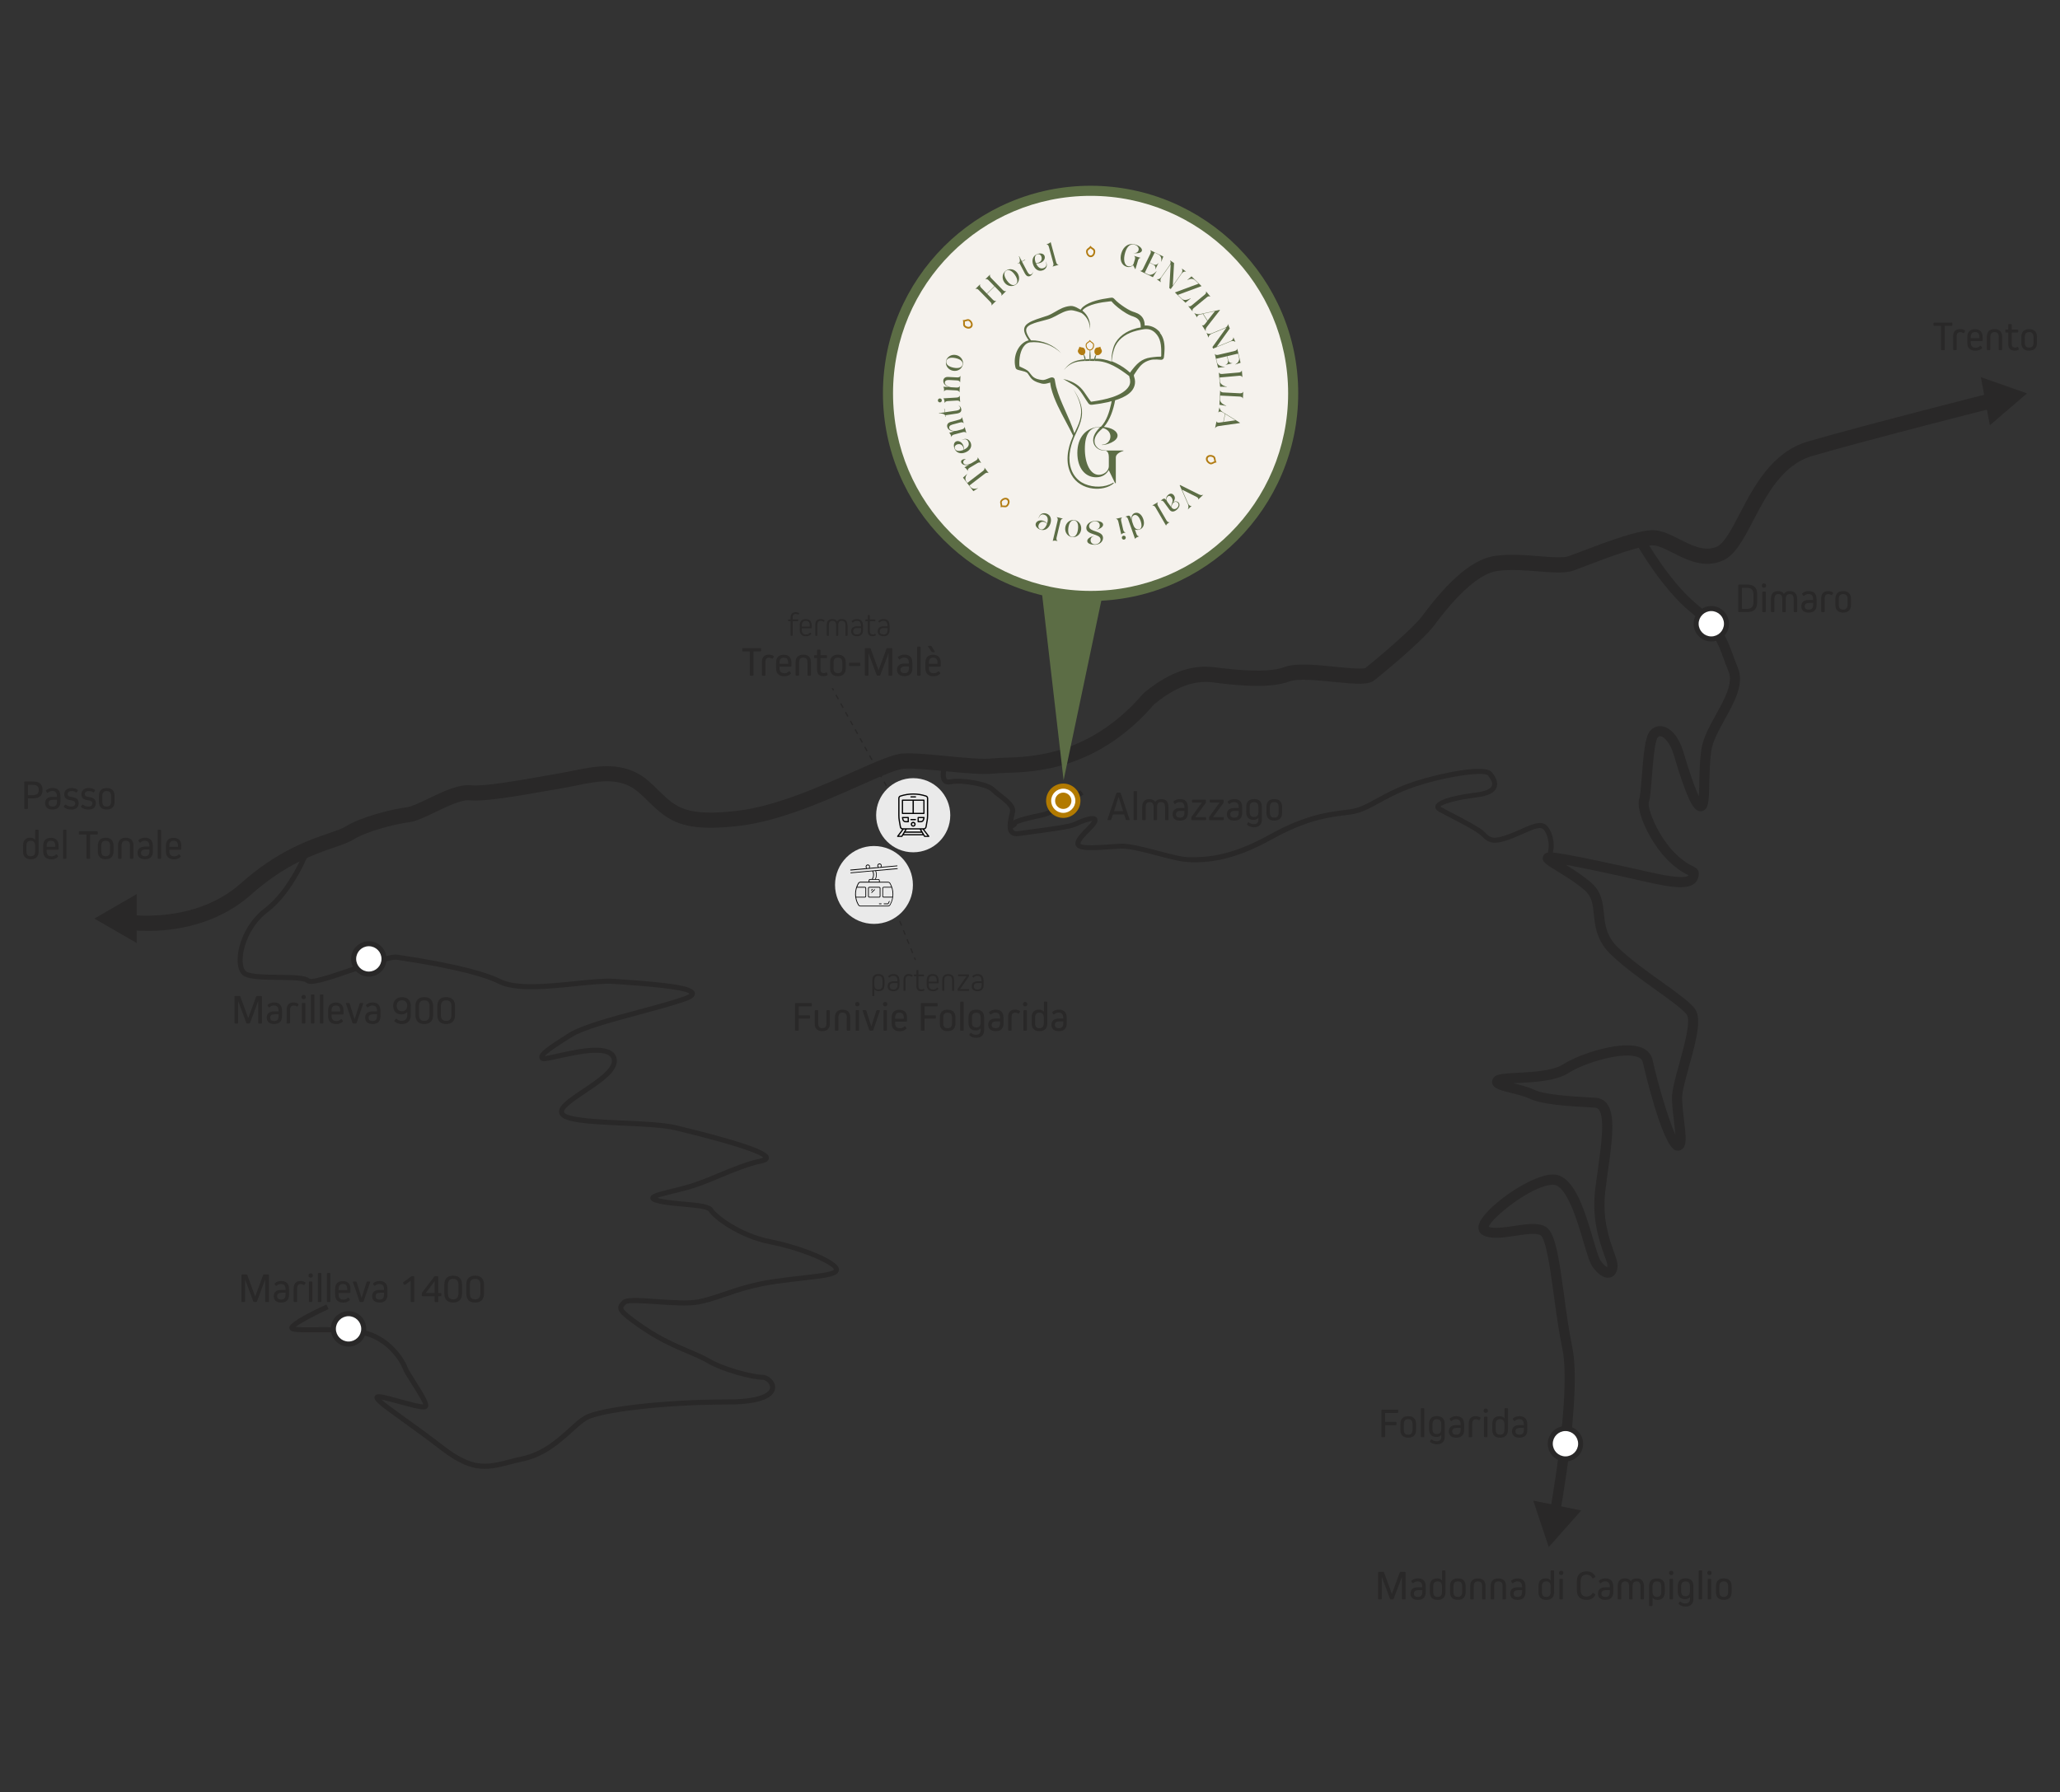 <?xml version="1.0" encoding="UTF-8"?>
<svg id="Livello_1" data-name="Livello 1" xmlns="http://www.w3.org/2000/svg" viewBox="0 0 439 382">
  <rect x="0" y="0" width="439" height="382" fill="#333333" stroke="none"/>
  <defs>
    <style>
      .cls-1 {
        fill: #292828;
      }

      .cls-2 {
        fill: #010101;
      }

      .cls-3 {
        fill: #fff;
      }

      .cls-4 {
        fill: #b27c12;
      }

      .cls-5 {
        fill: #b27a00;
      }

      .cls-6 {
        fill: #5c6d45;
      }

      .cls-7 {
        fill: #eaeaea;
      }

      .cls-8 {
        fill: #f5f2ed;
      }
    </style>
  </defs>
  <g>
    <rect class="cls-1" x="177.37" y="146.65" width=".27" height=".54" transform="translate(-48.95 104.35) rotate(-28.97)"/>
    <path class="cls-1" d="M188.77,167.56l-.51-.92.24-.13.51.92-.24.13ZM187.74,165.71l-.51-.92.24-.13.51.92-.24.13ZM186.72,163.86l-.51-.92.24-.13.51.92-.24.13ZM185.7,162.01l-.51-.92.24-.13.51.92-.24.13ZM184.67,160.16l-.51-.92.24-.13.51.92-.24.13ZM183.65,158.31l-.51-.92.24-.13.51.92-.24.13ZM182.63,156.46l-.51-.92.24-.13.51.92-.24.13ZM181.61,154.62l-.51-.92.24-.13.51.92-.24.13ZM180.58,152.77l-.51-.92.24-.13.51.92-.24.13ZM179.56,150.92l-.51-.92.24-.13.51.92-.24.13ZM178.54,149.07l-.51-.92.24-.13.51.92-.24.13Z"/>
    <rect class="cls-1" x="189.39" y="168.38" width=".27" height=".54" transform="translate(-57.92 112.68) rotate(-28.92)"/>
  </g>
  <g>
    <polygon class="cls-1" points="191.22 195.37 191.02 194.87 191.26 194.77 191.47 195.27 191.22 195.37"/>
    <path class="cls-1" d="M194.36,203.16l-.39-.97.25-.1.39.97-.25.1ZM193.57,201.21l-.39-.97.25-.1.39.97-.25.1ZM192.79,199.27l-.39-.97.25-.1.39.97-.25.1ZM192,197.32l-.39-.97.25-.1.39.97-.25.1Z"/>
    <polygon class="cls-1" points="194.95 204.63 194.75 204.14 195 204.03 195.2 204.53 194.95 204.63"/>
  </g>
  <circle class="cls-7" cx="186.25" cy="188.61" r="8.3"/>
  <circle class="cls-7" cx="194.61" cy="173.75" r="7.9"/>
  <polygon class="cls-1" points="431.97 83.84 422.13 80.38 424.05 90.64 431.97 83.84"/>
  <polygon class="cls-1" points="330.05 329.73 336.97 321.93 326.75 319.83 330.05 329.73"/>
  <polygon class="cls-1" points="20.1 195.78 29.14 200.99 29.14 190.56 20.1 195.78"/>
  <path class="cls-1" d="M31.4,198.4c-2.61,0-4.32-.26-4.53-.29l.51-3.18c.14.02,14.09,2.09,23.9-6.63,7.81-6.94,14.44-9.22,18.83-10.72,1.55-.53,2.77-.95,3.49-1.4,3.34-2.09,9.81-3.7,13.13-4.13.97-.13,2.81-1.01,4.59-1.86,3.17-1.52,6.46-3.09,9.05-2.82,2.73.3,10.42-1.07,15.51-1.97,1.31-.23,2.52-.45,3.56-.62.86-.14,1.75-.33,2.66-.51,4.91-1.01,11.02-2.26,16.1,2.19.86.75,1.59,1.46,2.29,2.15,3.5,3.4,5.61,5.46,16.49,4.22,8.2-.93,17.83-5.21,24.86-8.34,4.93-2.19,8.5-3.78,10.6-3.9,2.3-.13,5.69.2,9.27.55,3.81.37,7.76.75,9.87.5.66-.08,1.47-.1,2.49-.14,5.94-.19,18.3-.57,29.51-13.62l.19-.19c7.78-6.49,13.28-5.73,15.92-5.37l.72.09c6.41.76,10.85.69,13.2-.21,2.47-.95,6.79-.51,10.96-.09,2.35.24,5.56.56,6.38.27,2.25-1.76,10.13-8.39,12.11-11.06,5.96-8.06,11.08-12.27,15.65-12.86,3.15-.41,6.45-.15,9.36.09,2.58.21,5.01.4,6.19,0,.61-.21,1.55-.57,2.68-1,6.01-2.3,12.15-4.55,15.27-4.55,1.89,0,3.74.94,5.7,1.93,2.64,1.34,5.37,2.72,7.95,1.59,1.58-.69,3.17-3.75,4.86-6.98,3.07-5.89,6.9-13.21,14.58-15.45,11.47-3.35,40.08-10.6,40.37-10.68l.79,3.12c-.29.07-28.84,7.31-40.25,10.65-6.37,1.86-9.69,8.23-12.63,13.85-2.04,3.91-3.81,7.29-6.42,8.44-3.97,1.75-7.71-.14-10.7-1.66-1.61-.81-3.13-1.58-4.25-1.58-2.79,0-10.16,2.82-14.12,4.33-1.17.45-2.14.82-2.77,1.04-1.82.63-4.45.42-7.5.18-2.75-.22-5.87-.47-8.68-.1-2.48.32-6.83,2.6-13.48,11.58-2.49,3.37-11.65,10.85-12.79,11.74-1.31,1.02-3.86.81-8.61.34-3.44-.35-7.72-.78-9.48-.1-3.83,1.46-10.24.93-14.72.4l-.22-.03c-.17-.02-.36-.05-.56-.07-2.34-.32-6.68-.92-13.32,4.57-12.11,14.02-25.38,14.43-31.77,14.63-.9.03-1.68.05-2.2.12-2.47.3-6.4-.09-10.57-.49-3.3-.32-6.71-.66-8.77-.54-1.52.08-5.38,1.8-9.47,3.62-7.22,3.21-17.11,7.61-25.8,8.59-11.82,1.34-14.82-.95-19.1-5.12-.67-.66-1.37-1.34-2.17-2.04-3.87-3.4-8.67-2.41-13.32-1.46-.95.2-1.88.39-2.78.54-1.03.17-2.23.38-3.52.61-5.9,1.04-13.24,2.34-16.42,2-1.68-.19-4.81,1.32-7.31,2.52-2.19,1.05-4.08,1.96-5.57,2.15-3.08.4-9.07,1.94-11.84,3.67-1.03.65-2.41,1.12-4.16,1.72-4.14,1.42-10.4,3.57-17.73,10.08-7.41,6.58-16.62,7.7-22.02,7.7ZM290.98,142.37h0s0,0,0,0Z"/>
  <path class="cls-1" d="M332.19,323.88l-2.11-.39c.05-.26,4.88-26.3,2.87-35.99-.74-3.58-1.28-7.52-1.8-11.32-.7-5.17-1.67-12.25-2.87-12.92-.98-.54-3.27-.19-5.3.12-2.53.38-5.14.78-6.89-.1-.82-.41-1.19-1.22-.97-2.17.74-3.33,10.74-10.67,15.73-10.79.03,0,.07,0,.1,0,4.48,0,6.74,7.62,8.55,13.75.59,2.01,1.21,4.08,1.61,4.64.64.89,1.14,1.26,1.39,1.38.02-.07.03-.17.04-.3.03-.38-.33-1.39-.68-2.37-1-2.82-2.67-7.54-1.92-13.81.17-1.45.38-2.92.58-4.38.72-5.2,1.54-11.1.18-12.76-.21-.25-.45-.37-.8-.39l-1.22-.07c-4.47-.26-10.03-.58-12.7-1.85-1.01-.48-2.55-.87-3.91-1.21-2.43-.61-3.77-.95-4.06-2.02-.13-.48.01-.98.39-1.36.67-.67,2.01-.77,4.97-.92,3.19-.17,7.56-.39,9.77-1.82,3.39-2.19,12.55-5.26,16.74-3.53,1.25.52,2.05,1.43,2.31,2.64,1.03,4.76,3.36,12.69,4.84,15.89-.06-.91-.2-2.04-.3-2.91-.21-1.7-.42-3.46-.42-4.95,0-1.68.72-4.28,1.56-7.3,1.02-3.67,2.56-9.22,1.54-10.49-.99-1.22-3.65-3.13-6.47-5.15-3.18-2.27-6.77-4.85-9.55-7.49-3.15-2.99-3.47-6.13-3.73-8.66-.22-2.09-.39-3.75-1.91-5.1-1.77-1.57-4.15-3.03-5.88-4.09-2.5-1.53-3.35-2.05-3.05-3.11.12-.42.48-.92,1.53-.92,2.52,0,16.74,3.21,21.04,4.19,7.63,1.75,8.34.89,8.4.71,0-.01,0-.03.01-.04-.02,0-.04-.02-.06-.03-.74-.36-2.12-1.03-4.14-2.98-3.86-3.73-7.13-10.71-6.25-13.33.21-.62.37-2.71.53-4.73.39-5.05.72-8.45,1.75-9.66.71-.83,1.7-1.18,2.73-.97,1.8.38,3.46,2.39,4.32,5.26,1.66,5.53,2.7,8.27,3.35,9.61.06-.86.08-1.96.1-2.92.05-2.21.1-4.72.44-7.05.35-2.41,1.76-4.97,3.13-7.45,1.82-3.29,3.7-6.69,2.67-9.15-.42-1.01-.76-1.92-1.08-2.81-1.25-3.43-2.16-5.91-6.93-9.78-6.33-5.14-11.62-14.59-11.85-14.99l1.88-1.04c.05.09,5.32,9.49,11.32,14.37,5.22,4.25,6.32,7.24,7.59,10.71.31.85.64,1.74,1.04,2.71,1.44,3.42-.7,7.28-2.77,11.02-1.27,2.31-2.59,4.69-2.88,6.71-.31,2.2-.37,4.64-.42,6.79-.08,3.68-.15,5.19-1.04,5.84-.35.25-.79.33-1.21.2-1.25-.37-2.48-2.42-5.4-12.16-.67-2.25-1.87-3.6-2.7-3.77-.19-.04-.4-.04-.65.26-.66.78-1.04,5.76-1.25,8.44-.21,2.71-.35,4.42-.63,5.25-.45,1.36,1.96,7.48,5.71,11.11,1.77,1.71,2.9,2.26,3.58,2.59,1.15.56,1.67,1.15,1.15,2.69-.92,2.74-5.69,1.9-10.92.71-6-1.37-13.06-2.91-17.23-3.66,1.71,1.05,3.82,2.4,5.5,3.89,2.15,1.91,2.39,4.24,2.62,6.49.25,2.4.5,4.87,3.07,7.32,2.67,2.54,6.2,5.07,9.32,7.3,3.07,2.2,5.72,4.1,6.9,5.54,1.6,1.97.59,6.2-1.14,12.41-.76,2.75-1.48,5.34-1.48,6.73s.2,3.05.4,4.69c.44,3.63.61,5.41-.36,6.22-.39.33-.91.42-1.43.26-2.95-.91-6.94-18.57-6.98-18.74-.08-.35-.26-.79-1.03-1.11-3.11-1.28-11.39,1.18-14.76,3.35-2.69,1.74-7.2,1.97-10.82,2.16-.31.02-.63.03-.95.05.02,0,.04.01.07.02,1.45.37,3.1.78,4.31,1.36,2.29,1.09,7.84,1.41,11.9,1.65l1.23.07c.95.06,1.75.46,2.34,1.17,1.95,2.38,1.18,7.96.28,14.42-.2,1.44-.4,2.9-.57,4.33-.69,5.78.81,10.03,1.81,12.84.5,1.4.85,2.41.8,3.23-.11,1.71-1.09,2.17-1.51,2.29-1.17.34-2.53-.46-3.81-2.25-.59-.81-1.09-2.46-1.93-5.29-1.35-4.57-3.61-12.21-6.5-12.21-.01,0-.03,0-.04,0-4.46.11-13.05,7.01-13.66,8.97,1.19.45,3.43.11,5.42-.19,2.59-.39,5.04-.76,6.65.13,2.05,1.13,2.81,6,3.96,14.51.51,3.77,1.04,7.67,1.77,11.18,2.1,10.1-2.65,35.74-2.86,36.82ZM357.85,243.15h0ZM362.78,170.85h0Z"/>
  <g>
    <path d="M188.38,192.71h.87s.05-.02.06-.03c0,0,.02-.01.02-.02.09-.16.17-.33.26-.53.02-.04,0-.09-.04-.1-.04-.02-.09,0-.1.04-.08.19-.16.35-.23.48h-.83s-.08.04-.08.08c0,.04.04.08.08.08Z"/>
    <path d="M187.3,192.63s.04.08.08.08h.42s.08-.04.08-.08-.04-.08-.08-.08h-.42s-.08.04-.08.08Z"/>
    <path d="M185.26,189.02c-.15,0-.27.12-.27.27v1.73c0,.15.12.27.27.27h2.1c.15,0,.27-.12.27-.27v-1.73c0-.15-.12-.27-.27-.27h-2.1ZM187.47,189.29v1.73c0,.06-.05.11-.11.11h-2.1c-.06,0-.11-.05-.11-.11v-1.73c0-.06.05-.11.11-.11h2.1c.06,0,.11.05.11.11Z"/>
    <path d="M185.76,189.8l.21-.21s.03-.08,0-.11-.08-.03-.11,0l-.21.21s-.03.08,0,.11c.03.03.08.03.11,0Z"/>
    <path d="M186.33,189.54l-.63.63s-.03.08,0,.11c.03.03.08.03.11,0l.63-.63s.03-.08,0-.11c-.03-.03-.08-.03-.11,0Z"/>
    <path d="M181.26,185.53s0,0,0,0l3.72-.34s0,0,0,0h0s2.49-.23,2.49-.23h0s3.72-.34,3.72-.34c.04,0,.08-.04.07-.09,0-.04-.04-.08-.09-.07l-3.37.3c.06-.09.1-.2.09-.31-.02-.25-.25-.44-.5-.42-.25.02-.44.25-.42.5.01.12.06.22.14.29l-1.8.16c.06-.09.1-.2.09-.31-.02-.25-.25-.44-.5-.42-.25.02-.44.25-.42.5.01.12.06.22.14.29l-3.37.3s-.08.04-.07.09c0,.04.04.07.08.07ZM187.13,184.54c-.02-.17.11-.32.28-.33,0,0,.02,0,.03,0,.16,0,.29.12.3.28.02.17-.11.32-.28.33h0c-.17.01-.32-.11-.33-.28ZM184.64,184.76c-.02-.17.11-.32.28-.33,0,0,.02,0,.03,0,.16,0,.29.12.3.28.02.17-.11.32-.28.33h0c-.17.01-.32-.11-.33-.28Z"/>
    <path d="M191.32,185.12s-.04-.08-.09-.07l-9.93.9s-.08.04-.07.09c0,.04.04.07.08.07,0,0,0,0,0,0l4.59-.42c.27.53.23,1.17-.11,1.66h-.36c-.41,0-.3.53-.31.58h-1.76c-.2,0-.39.11-.49.28-.43.72-.66,1.57-.64,2.46.02.76.22,1.53.64,2.23.1.17.29.28.49.28h5.88c.2,0,.39-.11.49-.28.87-1.48.83-3.28,0-4.68-.1-.17-.29-.28-.49-.28h-1.76v-.27c0-.17-.14-.31-.31-.31h-.52c.23-.55.25-1.17.05-1.73l4.54-.41s.08-.04.07-.09ZM182.44,191.12c-.02-.12-.03-.27-.04-.47-.01-.53.07-1.02.22-1.47h1.69c.06,0,.11.05.11.11v1.73c0,.06-.05.11-.11.11h-1.87ZM189.99,189.18c.15.45.21.87.22,1.3,0,.23,0,.42-.04.64h-1.87c-.06,0-.11-.05-.11-.11v-1.73c0-.06.05-.11.11-.11h1.69ZM189.6,188.3c.13.23.25.47.34.72h-1.63c-.15,0-.27.12-.27.27v1.73c0,.15.12.27.27.27h1.85c-.09.54-.27,1.06-.56,1.54-.07.13-.21.2-.35.2h-5.88c-.14,0-.28-.08-.35-.2-.28-.48-.47-.99-.56-1.54h1.85c.15,0,.27-.12.27-.27v-1.73c0-.15-.12-.27-.27-.27h-1.63c.09-.25.21-.49.34-.72.07-.13.21-.2.35-.2h5.88c.14,0,.28.08.35.2ZM187.33,187.66v.27h-2.05v-.27c0-.08.07-.15.15-.15.03,0,1.76,0,1.74,0,.08,0,.15.07.15.15ZM186.49,187.35h-.5c.3-.51.34-1.14.09-1.67l.47-.04c.21.56.19,1.18-.06,1.72Z"/>
  </g>
  <g>
    <path class="cls-1" d="M172.46,216.4c.11,0,.17.06.17.17v.36c0,.11-.06.17-.17.17h-2.24v2.39c0,.11-.06.17-.17.17h-.46c-.11,0-.17-.06-.17-.17v-5.53c0-.11.06-.17.17-.17h3.25c.11,0,.17.06.17.17v.36c0,.11-.06.17-.17.17h-2.62v1.91h2.24Z"/>
    <path class="cls-1" d="M176.84,218.16c0,1.05-.57,1.61-1.61,1.61s-1.61-.56-1.61-1.61v-2.7c0-.11.06-.17.17-.17h.4c.11,0,.17.06.17.17v2.64c0,.72.27,1.03.88,1.03s.88-.32.88-1.03v-2.64c0-.11.06-.17.17-.17h.38c.11,0,.17.06.17.17v2.7Z"/>
    <path class="cls-1" d="M180.47,216.9c0-.74-.28-1.08-.9-1.08s-.9.34-.9,1.08v2.6c0,.11-.06.17-.17.17h-.4c-.11,0-.17-.06-.17-.17v-2.68c0-1.06.57-1.63,1.63-1.63s1.63.57,1.63,1.63v2.68c0,.11-.06.17-.17.17h-.4c-.11,0-.17-.06-.17-.17v-2.6Z"/>
    <path class="cls-1" d="M182.24,214.02c0-.27.19-.47.46-.47s.47.19.47.47-.19.46-.47.46-.46-.19-.46-.46ZM182.51,219.67c-.11,0-.17-.06-.17-.17v-4.04c0-.11.06-.17.17-.17h.4c.11,0,.17.06.17.17v4.04c0,.11-.06.17-.17.17h-.4Z"/>
    <path class="cls-1" d="M187.35,215.29c.12,0,.19.07.14.19l-1.38,4.04c-.04.1-.1.14-.2.14h-.48c-.11,0-.17-.04-.2-.14l-1.38-4.04c-.04-.12.02-.19.14-.19h.45c.1,0,.16.04.19.14l1.04,3.31h.02l1.06-3.31c.03-.1.09-.14.19-.14h.42Z"/>
    <path class="cls-1" d="M188.17,214.02c0-.27.19-.47.46-.47s.47.19.47.47-.19.46-.47.46-.46-.19-.46-.46ZM188.44,219.67c-.11,0-.17-.06-.17-.17v-4.04c0-.11.06-.17.17-.17h.4c.11,0,.17.06.17.17v4.04c0,.11-.06.17-.17.17h-.4Z"/>
    <path class="cls-1" d="M193.29,216.86v.71c0,.11-.06.17-.17.17h-2.37v.26c0,.8.33,1.15,1.07,1.15.35,0,.62-.12.89-.36.08-.08.17-.07.24.02l.18.22c.06.08.06.17,0,.24-.35.35-.81.52-1.33.52-1.17,0-1.78-.57-1.78-1.71v-1.2c0-1.09.57-1.67,1.63-1.67s1.64.58,1.64,1.67ZM192.6,216.94c0-.77-.29-1.11-.92-1.11s-.92.35-.92,1.11v.18h1.84v-.18Z"/>
    <path class="cls-1" d="M199.27,216.4c.11,0,.17.06.17.17v.36c0,.11-.06.17-.17.17h-2.24v2.39c0,.11-.06.17-.17.17h-.46c-.11,0-.17-.06-.17-.17v-5.53c0-.11.06-.17.17-.17h3.25c.11,0,.17.06.17.17v.36c0,.11-.06.17-.17.17h-2.62v1.91h2.24Z"/>
    <path class="cls-1" d="M203.61,216.86v1.25c0,1.08-.58,1.66-1.67,1.66s-1.66-.58-1.66-1.66v-1.25c0-1.09.58-1.67,1.66-1.67s1.67.58,1.67,1.67ZM202.88,216.94c0-.76-.29-1.11-.94-1.11s-.93.35-.93,1.11v1.1c0,.75.29,1.1.93,1.1s.94-.35.94-1.1v-1.1Z"/>
    <path class="cls-1" d="M204.8,219.67c-.11,0-.17-.06-.17-.17v-5.85c0-.11.06-.17.17-.17h.4c.11,0,.17.06.17.17v5.85c0,.11-.06.17-.17.17h-.4Z"/>
    <path class="cls-1" d="M209.72,216.86v2.77c0,.97-.63,1.56-1.66,1.56-.58,0-1.07-.17-1.43-.49-.08-.07-.09-.15-.03-.24l.17-.24c.06-.1.14-.11.23-.03.29.24.62.35,1.02.35.64,0,.97-.35.97-.98v-.38h-.02c-.22.29-.57.44-1.03.44-1.01,0-1.55-.58-1.55-1.67v-1.1c0-1.09.58-1.67,1.66-1.67s1.67.58,1.67,1.67ZM208.99,217.88v-.95c0-.75-.29-1.1-.94-1.1s-.93.35-.93,1.1v.95c0,.76.29,1.11.93,1.11s.94-.37.94-1.11Z"/>
    <path class="cls-1" d="M213.86,216.9v1.2c0,1.09-.58,1.67-1.68,1.67-1.02,0-1.58-.5-1.58-1.36s.56-1.33,1.57-1.33h.95v-.11c0-.8-.33-1.15-1.01-1.15-.33,0-.64.13-.87.34-.09.08-.17.08-.24-.02l-.19-.26c-.06-.09-.05-.17.03-.24.38-.31.82-.46,1.33-.46,1.09,0,1.68.58,1.68,1.71ZM213.13,218.03v-.34h-.87c-.58,0-.93.25-.93.73s.31.72.85.72c.65,0,.95-.35.95-1.1Z"/>
    <path class="cls-1" d="M214.84,216.78c0-1.05.5-1.6,1.47-1.6.38,0,.72.09.98.27.09.06.11.14.05.24l-.15.26c-.06.1-.14.11-.24.04-.18-.11-.37-.17-.57-.17-.55,0-.8.31-.8.97v2.7c0,.11-.06.17-.17.17h-.4c-.11,0-.17-.06-.17-.17v-2.71Z"/>
    <path class="cls-1" d="M218,214.02c0-.27.19-.47.46-.47s.47.19.47.47-.19.46-.47.46-.46-.19-.46-.46ZM218.27,219.67c-.11,0-.17-.06-.17-.17v-4.04c0-.11.06-.17.17-.17h.4c.11,0,.17.06.17.17v4.04c0,.11-.06.17-.17.17h-.4Z"/>
    <path class="cls-1" d="M223.02,213.48c.11,0,.17.06.17.17v4.45c0,1.09-.58,1.67-1.67,1.67s-1.66-.58-1.66-1.67v-1.25c0-1.09.54-1.67,1.55-1.67.46,0,.81.15,1.03.44h.02v-1.98c0-.11.06-.17.17-.17h.4ZM222.45,216.94c0-.74-.31-1.11-.94-1.11s-.93.35-.93,1.11v1.1c0,.75.29,1.1.93,1.1s.94-.35.94-1.1v-1.1Z"/>
    <path class="cls-1" d="M227.33,216.9v1.2c0,1.09-.58,1.67-1.68,1.67-1.02,0-1.58-.5-1.58-1.36s.56-1.33,1.57-1.33h.95v-.11c0-.8-.33-1.15-1.01-1.15-.33,0-.64.13-.87.34-.09.08-.17.08-.24-.02l-.19-.26c-.06-.09-.05-.17.03-.24.38-.31.82-.46,1.33-.46,1.09,0,1.68.58,1.68,1.71ZM226.6,218.03v-.34h-.87c-.58,0-.93.25-.93.73s.31.72.85.72c.65,0,.95-.35.95-1.1Z"/>
  </g>
  <g>
    <path class="cls-1" d="M188.49,208.92v1.01c0,.86-.43,1.32-1.24,1.32-.42,0-.73-.15-.92-.44h0v1.38c0,.07-.04.11-.11.11h-.22c-.07,0-.11-.04-.11-.11v-3.27c0-.86.45-1.32,1.3-1.32s1.29.46,1.29,1.32ZM188.06,208.99c0-.69-.27-1.01-.86-1.01s-.87.32-.87,1.01v.88c0,.68.29,1.02.87,1.02s.86-.33.86-1.02v-.88Z"/>
    <path class="cls-1" d="M191.69,208.95v.98c0,.86-.45,1.33-1.31,1.33-.78,0-1.23-.39-1.23-1.06s.45-1.05,1.24-1.05h.86v-.13c0-.72-.29-1.04-.9-1.04-.3,0-.58.13-.78.33-.05.05-.1.05-.14,0l-.12-.16s-.04-.1,0-.15c.3-.27.66-.4,1.07-.4.85,0,1.29.46,1.29,1.34ZM191.26,209.86v-.35h-.81c-.54,0-.86.24-.86.69s.29.69.8.69c.6,0,.88-.32.88-1.02Z"/>
    <path class="cls-1" d="M192.54,208.84c0-.81.39-1.24,1.14-1.24.3,0,.56.08.78.23.06.04.07.09.04.15l-.09.14c-.04.06-.09.07-.15.03-.16-.11-.34-.17-.54-.17-.52,0-.74.28-.74.89v2.2c0,.07-.04.11-.11.11h-.22c-.07,0-.11-.04-.11-.11v-2.23Z"/>
    <path class="cls-1" d="M196.99,210.96c.02.06.01.11-.04.14-.17.11-.4.16-.64.16-.66,0-1.02-.37-1.02-1.05v-2.14h-.42c-.07,0-.11-.04-.11-.11v-.16c0-.07.04-.11.11-.11h.42v-.84c0-.07.04-.11.11-.11h.22c.07,0,.11.03.11.11v.84h1.07c.07,0,.11.04.11.11v.16c0,.07-.04.11-.11.11h-1.07v2.12c0,.47.21.7.63.7.16,0,.29-.04.42-.11.07-.04.13-.04.16.04l.06.16Z"/>
    <path class="cls-1" d="M200.04,208.92v.54c0,.07-.04.11-.11.11h-2.01v.28c0,.73.3,1.04.96,1.04.31,0,.54-.11.78-.36.05-.06.11-.06.15,0l.12.13c.04.05.04.11,0,.16-.28.3-.64.44-1.07.44-.9,0-1.37-.45-1.37-1.35v-.98c0-.86.44-1.32,1.27-1.32s1.27.46,1.27,1.32ZM199.63,208.99c0-.69-.27-1.01-.85-1.01s-.85.32-.85,1.01v.22h1.7v-.22Z"/>
    <path class="cls-1" d="M202.91,208.96c0-.67-.27-.98-.84-.98s-.84.31-.84.98v2.11c0,.07-.04.11-.11.11h-.22c-.07,0-.11-.04-.11-.11v-2.17c0-.85.45-1.29,1.27-1.29s1.27.44,1.27,1.29v2.17c0,.07-.04.11-.11.11h-.22c-.07,0-.11-.04-.11-.11v-2.11Z"/>
    <path class="cls-1" d="M206.54,211.07c0,.07-.04.11-.11.11h-2.25c-.07,0-.11-.04-.11-.11v-.22s.01-.08.04-.13l1.87-2.66h-1.7c-.07,0-.11-.04-.11-.11v-.16c0-.07.04-.11.11-.11h2.11c.07,0,.11.04.11.11v.22s-.01.08-.04.13l-1.87,2.66h1.84c.07,0,.11.04.11.11v.16Z"/>
    <path class="cls-1" d="M209.62,208.95v.98c0,.86-.45,1.33-1.31,1.33-.78,0-1.23-.39-1.23-1.06s.45-1.05,1.24-1.05h.86v-.13c0-.72-.29-1.04-.9-1.04-.3,0-.58.13-.78.33-.05.05-.1.05-.14,0l-.12-.16s-.04-.1,0-.15c.3-.27.66-.4,1.07-.4.85,0,1.29.46,1.29,1.34ZM209.19,209.86v-.35h-.81c-.54,0-.86.24-.86.69s.29.69.8.69c.6,0,.88-.32.88-1.02Z"/>
  </g>
  <g>
    <path class="cls-1" d="M160.59,143.84c0,.11-.06.17-.17.17h-.46c-.11,0-.17-.06-.17-.17v-5h-1.44c-.11,0-.17-.06-.17-.17v-.36c0-.11.06-.17.17-.17h3.68c.11,0,.17.06.17.17v.36c0,.11-.06.17-.17.17h-1.45v5Z"/>
    <path class="cls-1" d="M162.37,141.13c0-1.05.5-1.6,1.47-1.6.38,0,.72.09.98.27.09.06.11.14.05.24l-.15.26c-.06.1-.14.11-.24.04-.18-.11-.37-.17-.57-.17-.55,0-.8.31-.8.97v2.7c0,.11-.06.17-.17.17h-.4c-.11,0-.17-.06-.17-.17v-2.71Z"/>
    <path class="cls-1" d="M168.66,141.2v.71c0,.11-.06.17-.17.17h-2.37v.26c0,.8.33,1.15,1.07,1.15.35,0,.62-.11.89-.36.08-.08.17-.07.24.02l.18.22c.06.08.06.17,0,.24-.35.34-.81.52-1.33.52-1.17,0-1.78-.57-1.78-1.71v-1.2c0-1.09.57-1.67,1.63-1.67s1.64.58,1.64,1.67ZM167.96,141.28c0-.77-.29-1.11-.92-1.11s-.92.34-.92,1.11v.19h1.84v-.19Z"/>
    <path class="cls-1" d="M172.09,141.24c0-.74-.28-1.08-.9-1.08s-.9.34-.9,1.08v2.6c0,.11-.06.17-.17.17h-.4c-.11,0-.17-.06-.17-.17v-2.68c0-1.06.57-1.63,1.63-1.63s1.64.57,1.64,1.63v2.68c0,.11-.06.17-.17.17h-.4c-.11,0-.17-.06-.17-.17v-2.6Z"/>
    <path class="cls-1" d="M176.34,143.73c.04.1,0,.16-.08.21-.19.11-.45.17-.78.17-.9,0-1.36-.48-1.36-1.4v-2.45h-.46c-.11,0-.17-.06-.17-.17v-.3c0-.11.06-.17.17-.17h.46v-1c0-.11.06-.17.17-.17h.4c.11,0,.17.06.17.17v1h1.2c.11,0,.17.06.17.17v.3c0,.11-.06.17-.17.17h-1.2v2.43c0,.51.25.78.71.78.17,0,.31-.04.44-.11.11-.06.19-.04.23.07l.11.29Z"/>
    <path class="cls-1" d="M180.23,141.2v1.25c0,1.08-.58,1.66-1.67,1.66s-1.66-.58-1.66-1.66v-1.25c0-1.09.58-1.67,1.66-1.67s1.67.58,1.67,1.67ZM179.5,141.28c0-.76-.29-1.11-.94-1.11s-.93.35-.93,1.11v1.1c0,.75.29,1.1.93,1.1s.94-.35.94-1.1v-1.1Z"/>
    <path class="cls-1" d="M181.1,141.95c-.11,0-.17-.06-.17-.17v-.36c0-.11.06-.17.17-.17h2.07c.11,0,.17.06.17.17v.36c0,.11-.06.17-.17.17h-2.07Z"/>
    <path class="cls-1" d="M189.98,138.14c.11,0,.17.06.17.17v5.53c0,.11-.06.17-.17.17h-.46c-.11,0-.17-.06-.17-.17v-4.58h-.02l-1.72,4.61c-.04.09-.1.13-.19.13h-.41c-.1,0-.16-.04-.19-.13l-1.72-4.61h-.02v4.58c0,.11-.06.17-.17.17h-.44c-.11,0-.17-.06-.17-.17v-5.53c0-.11.06-.17.17-.17h.89c.1,0,.16.04.19.13l1.67,4.55h.02l1.67-4.55c.04-.09.1-.13.19-.13h.87Z"/>
    <path class="cls-1" d="M194.43,141.24v1.2c0,1.09-.58,1.67-1.68,1.67-1.02,0-1.58-.49-1.58-1.36s.56-1.33,1.57-1.33h.95v-.11c0-.8-.33-1.15-1.01-1.15-.33,0-.64.13-.87.34-.09.08-.17.08-.24-.02l-.19-.26c-.06-.09-.05-.17.03-.24.38-.31.82-.46,1.33-.46,1.09,0,1.68.58,1.68,1.71ZM193.7,142.37v-.34h-.87c-.58,0-.93.25-.93.73s.31.72.85.72c.65,0,.95-.35.95-1.1Z"/>
    <path class="cls-1" d="M195.62,144.01c-.11,0-.17-.06-.17-.17v-5.85c0-.11.06-.17.17-.17h.4c.11,0,.17.06.17.17v5.85c0,.11-.06.17-.17.17h-.4Z"/>
    <path class="cls-1" d="M200.48,141.2v.71c0,.11-.06.17-.17.17h-2.37v.26c0,.8.33,1.15,1.07,1.15.35,0,.62-.11.89-.36.08-.08.17-.07.24.02l.18.22c.06.08.06.17,0,.24-.35.34-.81.52-1.33.52-1.17,0-1.78-.57-1.78-1.71v-1.2c0-1.09.57-1.67,1.63-1.67s1.64.58,1.64,1.67ZM198.73,139c-.08,0-.13-.03-.19-.1l-.74-1.06c-.08-.11-.04-.19.09-.19h.46c.08,0,.13.03.18.1l.66,1.07c.06.1.03.18-.1.18h-.36ZM199.79,141.28c0-.77-.29-1.11-.92-1.11s-.92.34-.92,1.11v.19h1.84v-.19Z"/>
  </g>
  <g>
    <path class="cls-1" d="M168.92,131.67v.35h1.07c.07,0,.11.04.11.11v.16c0,.07-.04.11-.11.11h-1.07v3c0,.07-.04.11-.11.11h-.22c-.07,0-.11-.04-.11-.11v-3h-.42c-.07,0-.11-.04-.11-.11v-.16c0-.07.04-.11.11-.11h.42v-.37c0-.76.38-1.17,1.08-1.17.27,0,.49.05.69.16.06.03.07.08.04.14l-.07.15c-.03.06-.08.08-.14.05-.14-.08-.3-.13-.49-.13-.45,0-.68.28-.68.82Z"/>
    <path class="cls-1" d="M172.98,133.26v.54c0,.07-.04.11-.11.11h-2.01v.28c0,.73.3,1.04.96,1.04.31,0,.54-.11.78-.36.05-.06.11-.06.15,0l.12.13s.04.11,0,.16c-.28.3-.64.45-1.07.45-.9,0-1.37-.45-1.37-1.35v-.98c0-.86.44-1.32,1.27-1.32s1.27.46,1.27,1.32ZM172.57,133.33c0-.69-.27-1.01-.85-1.01s-.85.32-.85,1.01v.22h1.7v-.22Z"/>
    <path class="cls-1" d="M173.74,133.18c0-.81.39-1.24,1.14-1.24.3,0,.56.08.78.23.06.04.07.09.04.15l-.09.14c-.04.06-.09.07-.15.03-.16-.11-.34-.17-.54-.17-.52,0-.74.28-.74.89v2.2c0,.07-.04.11-.11.11h-.22c-.07,0-.11-.04-.11-.11v-2.23Z"/>
    <path class="cls-1" d="M180.62,133.23v2.18c0,.07-.04.11-.11.11h-.22c-.07,0-.11-.04-.11-.11v-2.11c0-.67-.25-.98-.78-.98s-.77.3-.77.98v2.11c0,.07-.04.11-.11.11h-.22c-.07,0-.11-.04-.11-.11v-2.11c0-.67-.25-.98-.79-.98s-.77.3-.77.98v2.11c0,.07-.04.11-.11.11h-.22c-.07,0-.11-.04-.11-.11v-2.18c0-.84.41-1.29,1.18-1.29.51,0,.84.18,1.02.53h0c.17-.35.5-.53,1-.53.78,0,1.19.45,1.19,1.29Z"/>
    <path class="cls-1" d="M183.92,133.29v.98c0,.86-.44,1.33-1.31,1.33-.78,0-1.23-.39-1.23-1.06s.45-1.05,1.24-1.05h.86v-.13c0-.72-.29-1.04-.9-1.04-.3,0-.58.13-.78.33-.05.05-.1.05-.14,0l-.12-.16s-.04-.1,0-.15c.3-.27.66-.4,1.07-.4.85,0,1.29.46,1.29,1.34ZM183.49,134.2v-.35h-.81c-.54,0-.86.24-.86.69s.29.69.8.69c.6,0,.88-.32.88-1.02Z"/>
    <path class="cls-1" d="M186.63,135.3c.02.06.01.11-.04.14-.17.11-.4.16-.64.16-.66,0-1.02-.37-1.02-1.05v-2.14h-.42c-.07,0-.11-.04-.11-.11v-.16c0-.07.04-.11.11-.11h.42v-.84c0-.07.04-.11.11-.11h.22c.07,0,.11.04.11.11v.84h1.07c.07,0,.11.04.11.11v.16c0,.07-.04.11-.11.11h-1.07v2.12c0,.47.21.7.63.7.16,0,.29-.04.42-.11.07-.04.13-.04.16.04l.06.16Z"/>
    <path class="cls-1" d="M189.58,133.29v.98c0,.86-.45,1.33-1.31,1.33-.78,0-1.23-.39-1.23-1.06s.45-1.05,1.24-1.05h.86v-.13c0-.72-.29-1.04-.9-1.04-.3,0-.58.13-.78.33-.05.05-.1.05-.14,0l-.12-.16s-.04-.1,0-.15c.3-.27.66-.4,1.07-.4.85,0,1.29.46,1.29,1.34ZM189.15,134.2v-.35h-.81c-.54,0-.86.24-.86.69s.29.69.8.69c.6,0,.88-.32.88-1.02Z"/>
  </g>
  <g>
    <path class="cls-1" d="M57.14,271.63c.11,0,.17.06.17.17v5.53c0,.11-.06.17-.17.17h-.46c-.11,0-.17-.06-.17-.17v-4.58h-.02l-1.72,4.61c-.04.09-.1.13-.19.13h-.41c-.1,0-.16-.04-.19-.13l-1.72-4.61h-.02v4.58c0,.11-.06.17-.17.17h-.44c-.11,0-.17-.06-.17-.17v-5.53c0-.11.06-.17.17-.17h.89c.1,0,.16.04.19.13l1.67,4.55h.02l1.67-4.55c.04-.09.1-.13.19-.13h.87Z"/>
    <path class="cls-1" d="M61.6,274.74v1.2c0,1.09-.58,1.67-1.68,1.67-1.02,0-1.58-.5-1.58-1.36s.56-1.33,1.57-1.33h.95v-.11c0-.8-.33-1.15-1.01-1.15-.33,0-.64.13-.87.34-.09.08-.17.08-.24-.02l-.19-.26c-.06-.09-.05-.17.03-.24.38-.31.82-.46,1.33-.46,1.09,0,1.68.58,1.68,1.71ZM60.86,275.87v-.34h-.87c-.58,0-.93.25-.93.73s.31.72.85.72c.65,0,.95-.35.95-1.1Z"/>
    <path class="cls-1" d="M62.58,274.62c0-1.05.5-1.6,1.47-1.6.38,0,.72.09.98.27.09.06.11.14.05.24l-.15.26c-.06.1-.14.11-.24.04-.18-.11-.37-.17-.57-.17-.55,0-.8.31-.8.97v2.7c0,.11-.06.17-.17.17h-.4c-.11,0-.17-.06-.17-.17v-2.71Z"/>
    <path class="cls-1" d="M65.74,271.85c0-.27.19-.47.46-.47s.47.19.47.47-.19.46-.47.46-.46-.19-.46-.46ZM66,277.5c-.11,0-.17-.06-.17-.17v-4.04c0-.11.06-.17.17-.17h.4c.11,0,.17.06.17.17v4.04c0,.11-.06.17-.17.17h-.4Z"/>
    <path class="cls-1" d="M67.92,277.5c-.11,0-.17-.06-.17-.17v-5.85c0-.11.06-.17.17-.17h.4c.11,0,.17.06.17.17v5.85c0,.11-.06.17-.17.17h-.4Z"/>
    <path class="cls-1" d="M69.84,277.5c-.11,0-.17-.06-.17-.17v-5.85c0-.11.06-.17.17-.17h.4c.11,0,.17.06.17.17v5.85c0,.11-.06.17-.17.17h-.4Z"/>
    <path class="cls-1" d="M74.69,274.69v.71c0,.11-.06.17-.17.17h-2.37v.26c0,.8.33,1.15,1.07,1.15.35,0,.62-.12.89-.36.08-.08.17-.07.24.02l.18.22c.06.08.06.17,0,.24-.35.35-.81.52-1.33.52-1.17,0-1.78-.57-1.78-1.71v-1.2c0-1.09.57-1.67,1.63-1.67s1.64.58,1.64,1.67ZM74,274.77c0-.77-.29-1.11-.92-1.11s-.92.35-.92,1.11v.18h1.84v-.18Z"/>
    <path class="cls-1" d="M78.73,273.13c.12,0,.19.07.14.19l-1.38,4.04c-.04.1-.1.14-.2.14h-.48c-.11,0-.17-.04-.2-.14l-1.38-4.04c-.04-.12.02-.19.14-.19h.45c.1,0,.16.04.19.14l1.04,3.31h.02l1.06-3.31c.03-.1.09-.14.19-.14h.42Z"/>
    <path class="cls-1" d="M82.57,274.74v1.2c0,1.09-.58,1.67-1.68,1.67-1.02,0-1.58-.5-1.58-1.36s.56-1.33,1.57-1.33h.95v-.11c0-.8-.33-1.15-1.01-1.15-.33,0-.64.13-.87.34-.09.08-.17.08-.24-.02l-.19-.26c-.06-.09-.05-.17.03-.24.38-.31.82-.46,1.33-.46,1.09,0,1.68.58,1.68,1.71ZM81.84,275.87v-.34h-.87c-.58,0-.93.25-.93.73s.31.72.85.72c.65,0,.95-.35.95-1.1Z"/>
    <path class="cls-1" d="M88.28,277.33c0,.11-.06.17-.17.17h-.42c-.11,0-.17-.06-.17-.17v-4.37l-1.17.86c-.1.06-.18.04-.24-.04l-.19-.27c-.06-.09-.05-.17.04-.23l1.63-1.21c.07-.05.13-.07.21-.07h.31c.11,0,.17.06.17.17v5.18Z"/>
    <path class="cls-1" d="M93.88,275.58c.11,0,.17.06.17.17v.34c0,.11-.06.17-.17.17h-.5v1.08c0,.11-.06.17-.17.17h-.42c-.11,0-.17-.06-.17-.17v-1.08h-2.56c-.11,0-.17-.06-.17-.17v-.41c0-.08.02-.14.07-.2l2.57-3.38c.05-.07.11-.1.2-.1h.48c.11,0,.17.06.17.17v3.43h.5ZM92.6,273.09l-1.87,2.49h1.89v-2.49h-.02Z"/>
    <path class="cls-1" d="M94.69,273.78c0-1.24.67-1.9,1.88-1.9s1.89.66,1.89,1.9v1.92c0,1.24-.67,1.91-1.89,1.91s-1.88-.67-1.88-1.91v-1.92ZM95.45,275.65c0,.87.37,1.28,1.12,1.28s1.13-.42,1.13-1.28v-1.83c0-.86-.37-1.27-1.13-1.27s-1.12.42-1.12,1.27v1.83Z"/>
    <path class="cls-1" d="M99.37,273.78c0-1.24.67-1.9,1.88-1.9s1.89.66,1.89,1.9v1.92c0,1.24-.67,1.91-1.89,1.91s-1.88-.67-1.88-1.91v-1.92ZM100.13,275.65c0,.87.37,1.28,1.12,1.28s1.13-.42,1.13-1.28v-1.83c0-.86-.37-1.27-1.13-1.27s-1.12.42-1.12,1.27v1.83Z"/>
  </g>
  <g>
    <path class="cls-1" d="M55.65,212.28c.11,0,.17.06.17.17v5.53c0,.11-.06.17-.17.17h-.46c-.11,0-.17-.06-.17-.17v-4.58h-.02l-1.72,4.61c-.04.09-.1.13-.19.13h-.41c-.1,0-.16-.04-.19-.13l-1.72-4.61h-.02v4.58c0,.11-.06.17-.17.17h-.44c-.11,0-.17-.06-.17-.17v-5.53c0-.11.06-.17.17-.17h.89c.1,0,.16.04.19.13l1.67,4.55h.02l1.67-4.55c.04-.09.1-.13.19-.13h.87Z"/>
    <path class="cls-1" d="M60.1,215.38v1.2c0,1.09-.58,1.67-1.68,1.67-1.02,0-1.58-.5-1.58-1.36s.56-1.33,1.57-1.33h.95v-.11c0-.8-.33-1.15-1.01-1.15-.33,0-.64.13-.87.34-.09.08-.17.08-.24-.02l-.19-.26c-.06-.09-.05-.17.03-.24.38-.31.82-.46,1.33-.46,1.09,0,1.68.58,1.68,1.71ZM59.37,216.51v-.34h-.87c-.58,0-.93.25-.93.73s.31.72.85.72c.65,0,.95-.35.95-1.1Z"/>
    <path class="cls-1" d="M61.08,215.26c0-1.05.5-1.6,1.47-1.6.38,0,.72.09.98.27.09.06.11.14.05.24l-.15.26c-.06.1-.14.11-.24.04-.18-.11-.37-.17-.57-.17-.55,0-.8.31-.8.97v2.7c0,.11-.06.17-.17.17h-.4c-.11,0-.17-.06-.17-.17v-2.71Z"/>
    <path class="cls-1" d="M64.24,212.5c0-.27.19-.47.46-.47s.47.19.47.47-.19.46-.47.46-.46-.19-.46-.46ZM64.51,218.14c-.11,0-.17-.06-.17-.17v-4.04c0-.11.06-.17.17-.17h.4c.11,0,.17.06.17.17v4.04c0,.11-.06.17-.17.17h-.4Z"/>
    <path class="cls-1" d="M66.43,218.14c-.11,0-.17-.06-.17-.17v-5.85c0-.11.06-.17.17-.17h.4c.11,0,.17.06.17.17v5.85c0,.11-.06.17-.17.17h-.4Z"/>
    <path class="cls-1" d="M68.34,218.14c-.11,0-.17-.06-.17-.17v-5.85c0-.11.06-.17.17-.17h.4c.11,0,.17.06.17.17v5.85c0,.11-.06.17-.17.17h-.4Z"/>
    <path class="cls-1" d="M73.2,215.33v.71c0,.11-.06.17-.17.17h-2.37v.26c0,.8.33,1.15,1.07,1.15.35,0,.62-.12.89-.36.08-.08.17-.07.24.02l.18.22c.06.08.06.17,0,.24-.35.35-.81.52-1.33.52-1.17,0-1.78-.57-1.78-1.71v-1.2c0-1.09.57-1.67,1.63-1.67s1.64.58,1.64,1.67ZM72.5,215.41c0-.77-.29-1.11-.92-1.11s-.92.35-.92,1.11v.18h1.84v-.18Z"/>
    <path class="cls-1" d="M77.24,213.77c.12,0,.19.07.14.19l-1.38,4.04c-.04.1-.1.14-.2.14h-.48c-.11,0-.17-.04-.2-.14l-1.38-4.04c-.04-.12.02-.19.14-.19h.45c.1,0,.16.04.19.14l1.04,3.31h.02l1.06-3.31c.03-.1.09-.14.19-.14h.42Z"/>
    <path class="cls-1" d="M81.08,215.38v1.2c0,1.09-.58,1.67-1.68,1.67-1.02,0-1.58-.5-1.58-1.36s.56-1.33,1.57-1.33h.95v-.11c0-.8-.33-1.15-1.01-1.15-.33,0-.64.13-.87.34-.09.08-.17.08-.24-.02l-.19-.26c-.06-.09-.05-.17.03-.24.38-.31.82-.46,1.33-.46,1.09,0,1.68.58,1.68,1.71ZM80.35,216.51v-.34h-.87c-.58,0-.93.25-.93.73s.31.72.85.72c.65,0,.95-.35.95-1.1Z"/>
    <path class="cls-1" d="M87.54,214.36v2c0,1.18-.71,1.89-1.88,1.89-.65,0-1.18-.19-1.56-.55-.08-.07-.08-.16,0-.24l.24-.27c.07-.09.15-.08.24,0,.26.25.61.39,1.02.39.77,0,1.19-.44,1.19-1.26v-.63h-.02c-.27.33-.71.51-1.25.51-1.07,0-1.73-.72-1.73-1.82s.73-1.85,1.88-1.85,1.88.71,1.88,1.84ZM86.78,214.36c0-.72-.43-1.17-1.12-1.17s-1.12.44-1.12,1.17.43,1.17,1.12,1.17,1.12-.45,1.12-1.17Z"/>
    <path class="cls-1" d="M88.53,214.42c0-1.24.67-1.9,1.88-1.9s1.89.66,1.89,1.9v1.92c0,1.24-.67,1.91-1.89,1.91s-1.88-.67-1.88-1.91v-1.92ZM89.29,216.3c0,.87.37,1.28,1.12,1.28s1.13-.42,1.13-1.28v-1.83c0-.86-.37-1.27-1.13-1.27s-1.12.42-1.12,1.27v1.83Z"/>
    <path class="cls-1" d="M93.2,214.42c0-1.24.67-1.9,1.88-1.9s1.89.66,1.89,1.9v1.92c0,1.24-.67,1.91-1.89,1.91s-1.88-.67-1.88-1.91v-1.92ZM93.96,216.3c0,.87.37,1.28,1.12,1.28s1.13-.42,1.13-1.28v-1.83c0-.86-.37-1.27-1.13-1.27s-1.12.42-1.12,1.27v1.83Z"/>
  </g>
  <g>
    <path class="cls-1" d="M6.98,166.56c1.42,0,2.09.57,2.09,1.79s-.66,1.81-2.09,1.81h-1.02v2.09c0,.11-.06.17-.17.17h-.46c-.11,0-.17-.06-.17-.17v-5.53c0-.11.06-.17.17-.17h1.64ZM6.97,169.47c.89,0,1.29-.34,1.29-1.1s-.4-1.1-1.29-1.1h-1.01v2.21h1.01Z"/>
    <path class="cls-1" d="M12.88,169.66v1.2c0,1.09-.58,1.67-1.68,1.67-1.02,0-1.58-.49-1.58-1.36s.56-1.33,1.57-1.33h.95v-.11c0-.8-.33-1.15-1.01-1.15-.33,0-.64.13-.87.34-.09.08-.17.08-.24-.02l-.19-.26c-.06-.09-.05-.17.03-.24.38-.31.82-.46,1.33-.46,1.09,0,1.68.58,1.68,1.71ZM12.15,170.79v-.34h-.87c-.58,0-.93.25-.93.73s.31.72.85.72c.65,0,.95-.35.95-1.1Z"/>
    <path class="cls-1" d="M15.23,172.54c-.69,0-1.18-.16-1.58-.51-.07-.07-.07-.15,0-.23l.19-.25c.07-.09.15-.09.24-.02.27.24.66.37,1.1.37.54,0,.85-.24.85-.67,0-.39-.24-.57-.96-.68-1.03-.15-1.38-.53-1.38-1.29s.61-1.31,1.55-1.31c.49,0,.95.13,1.28.37.09.07.1.15.04.24l-.17.25c-.06.09-.14.1-.24.03-.23-.16-.52-.25-.84-.25-.58,0-.89.24-.89.67,0,.35.23.53.93.63,1.04.14,1.41.55,1.41,1.34s-.58,1.31-1.51,1.31Z"/>
    <path class="cls-1" d="M18.89,172.54c-.69,0-1.18-.16-1.58-.51-.07-.07-.07-.15,0-.23l.19-.25c.07-.09.15-.09.24-.02.27.24.66.37,1.1.37.54,0,.85-.24.85-.67,0-.39-.24-.57-.96-.68-1.03-.15-1.38-.53-1.38-1.29s.61-1.31,1.55-1.31c.49,0,.95.13,1.28.37.09.07.1.15.04.24l-.17.25c-.06.09-.14.1-.24.03-.23-.16-.52-.25-.84-.25-.58,0-.89.24-.89.67,0,.35.23.53.93.63,1.04.14,1.41.55,1.41,1.34s-.58,1.31-1.51,1.31Z"/>
    <path class="cls-1" d="M24.41,169.62v1.25c0,1.08-.58,1.66-1.67,1.66s-1.66-.58-1.66-1.66v-1.25c0-1.09.58-1.67,1.66-1.67s1.67.58,1.67,1.67ZM23.67,169.7c0-.76-.29-1.11-.94-1.11s-.93.35-.93,1.11v1.1c0,.75.29,1.1.93,1.1s.94-.35.94-1.1v-1.1Z"/>
    <path class="cls-1" d="M8.07,176.84c.11,0,.17.06.17.17v4.45c0,1.09-.58,1.67-1.67,1.67s-1.66-.58-1.66-1.67v-1.25c0-1.09.54-1.67,1.55-1.67.46,0,.81.15,1.03.44h.02v-1.98c0-.11.06-.17.17-.17h.4ZM7.5,180.3c0-.74-.31-1.11-.94-1.11s-.93.35-.93,1.11v1.1c0,.75.29,1.1.93,1.1s.94-.35.94-1.1v-1.1Z"/>
    <path class="cls-1" d="M12.48,180.22v.71c0,.11-.06.17-.17.17h-2.37v.26c0,.8.33,1.15,1.07,1.15.35,0,.62-.11.89-.36.08-.08.17-.07.24.02l.18.22c.06.08.06.17,0,.24-.35.34-.81.52-1.33.52-1.17,0-1.78-.57-1.78-1.71v-1.2c0-1.09.57-1.67,1.63-1.67s1.64.58,1.64,1.67ZM11.79,180.3c0-.77-.29-1.11-.92-1.11s-.92.34-.92,1.11v.19h1.84v-.19Z"/>
    <path class="cls-1" d="M13.6,183.03c-.11,0-.17-.06-.17-.17v-5.85c0-.11.06-.17.17-.17h.4c.11,0,.17.06.17.17v5.85c0,.11-.06.17-.17.17h-.4Z"/>
    <path class="cls-1" d="M19.22,182.86c0,.11-.06.17-.17.17h-.46c-.11,0-.17-.06-.17-.17v-5h-1.44c-.11,0-.17-.06-.17-.17v-.36c0-.11.06-.17.17-.17h3.68c.11,0,.17.06.17.17v.36c0,.11-.06.17-.17.17h-1.45v5Z"/>
    <path class="cls-1" d="M24.19,180.22v1.25c0,1.08-.58,1.66-1.67,1.66s-1.66-.58-1.66-1.66v-1.25c0-1.09.58-1.67,1.66-1.67s1.67.58,1.67,1.67ZM23.46,180.3c0-.76-.29-1.11-.94-1.11s-.93.35-.93,1.11v1.1c0,.75.29,1.1.93,1.1s.94-.35.94-1.1v-1.1Z"/>
    <path class="cls-1" d="M27.71,180.26c0-.74-.28-1.08-.9-1.08s-.9.34-.9,1.08v2.6c0,.11-.06.17-.17.17h-.4c-.11,0-.17-.06-.17-.17v-2.68c0-1.06.57-1.63,1.63-1.63s1.63.57,1.63,1.63v2.68c0,.11-.06.17-.17.17h-.4c-.11,0-.17-.06-.17-.17v-2.6Z"/>
    <path class="cls-1" d="M32.58,180.26v1.2c0,1.09-.58,1.67-1.68,1.67-1.02,0-1.58-.49-1.58-1.36s.56-1.33,1.57-1.33h.95v-.11c0-.8-.33-1.15-1.01-1.15-.33,0-.64.13-.87.34-.09.08-.17.08-.24-.02l-.19-.26c-.06-.09-.05-.17.03-.24.38-.31.82-.46,1.33-.46,1.09,0,1.68.58,1.68,1.71ZM31.85,181.39v-.34h-.87c-.58,0-.93.25-.93.73s.31.72.85.72c.65,0,.95-.35.95-1.1Z"/>
    <path class="cls-1" d="M33.77,183.03c-.11,0-.17-.06-.17-.17v-5.85c0-.11.06-.17.17-.17h.4c.11,0,.17.06.17.17v5.85c0,.11-.06.17-.17.17h-.4Z"/>
    <path class="cls-1" d="M38.63,180.22v.71c0,.11-.06.17-.17.17h-2.37v.26c0,.8.33,1.15,1.07,1.15.35,0,.62-.11.89-.36.08-.08.17-.07.24.02l.18.22c.06.08.06.17,0,.24-.35.34-.81.52-1.33.52-1.17,0-1.78-.57-1.78-1.71v-1.2c0-1.09.57-1.67,1.63-1.67s1.64.58,1.64,1.67ZM37.93,180.3c0-.77-.29-1.11-.92-1.11s-.92.34-.92,1.11v.19h1.84v-.19Z"/>
  </g>
  <g>
    <path class="cls-1" d="M297.43,303.05c.11,0,.17.06.17.17v.36c0,.11-.06.17-.17.17h-2.24v2.39c0,.11-.06.17-.17.17h-.46c-.11,0-.17-.06-.17-.17v-5.53c0-.11.06-.17.17-.17h3.25c.11,0,.17.06.17.17v.36c0,.11-.06.17-.17.17h-2.63v1.91h2.24Z"/>
    <path class="cls-1" d="M301.77,303.5v1.25c0,1.08-.58,1.66-1.67,1.66s-1.66-.58-1.66-1.66v-1.25c0-1.09.58-1.67,1.66-1.67s1.67.58,1.67,1.67ZM301.03,303.58c0-.76-.29-1.11-.94-1.11s-.93.35-.93,1.11v1.1c0,.75.29,1.1.93,1.1s.94-.35.94-1.1v-1.1Z"/>
    <path class="cls-1" d="M302.96,306.31c-.11,0-.17-.06-.17-.17v-5.85c0-.11.06-.17.17-.17h.4c.11,0,.17.06.17.17v5.85c0,.11-.06.17-.17.17h-.4Z"/>
    <path class="cls-1" d="M307.88,303.5v2.77c0,.97-.63,1.56-1.66,1.56-.58,0-1.07-.17-1.43-.49-.08-.07-.09-.15-.03-.24l.17-.24c.06-.1.14-.11.23-.03.29.24.62.35,1.02.35.64,0,.97-.35.97-.98v-.38h-.02c-.22.29-.57.44-1.03.44-1.01,0-1.55-.58-1.55-1.67v-1.1c0-1.09.58-1.67,1.66-1.67s1.67.58,1.67,1.67ZM307.14,304.53v-.95c0-.75-.29-1.1-.94-1.1s-.93.35-.93,1.1v.95c0,.76.29,1.11.93,1.11s.94-.37.94-1.11Z"/>
    <path class="cls-1" d="M312.02,303.55v1.2c0,1.09-.58,1.67-1.68,1.67-1.02,0-1.58-.5-1.58-1.36s.56-1.33,1.57-1.33h.95v-.11c0-.8-.33-1.15-1.01-1.15-.33,0-.64.13-.88.34-.09.08-.17.08-.24-.02l-.18-.26c-.06-.09-.05-.17.03-.24.38-.31.82-.46,1.33-.46,1.09,0,1.68.58,1.68,1.71ZM311.28,304.68v-.35h-.87c-.58,0-.93.25-.93.73s.31.72.85.72c.64,0,.95-.35.95-1.1Z"/>
    <path class="cls-1" d="M313,303.43c0-1.05.5-1.6,1.47-1.6.38,0,.72.09.98.27.09.06.11.14.05.24l-.15.26c-.06.1-.14.11-.24.05-.18-.11-.37-.17-.57-.17-.55,0-.8.31-.8.97v2.7c0,.11-.06.17-.17.17h-.4c-.11,0-.17-.06-.17-.17v-2.71Z"/>
    <path class="cls-1" d="M316.16,300.67c0-.27.19-.47.46-.47s.47.19.47.47-.19.46-.47.46-.46-.19-.46-.46ZM316.42,306.31c-.11,0-.17-.06-.17-.17v-4.04c0-.11.06-.17.17-.17h.4c.11,0,.17.06.17.17v4.04c0,.11-.06.17-.17.17h-.4Z"/>
    <path class="cls-1" d="M321.18,300.13c.11,0,.17.06.17.17v4.45c0,1.09-.58,1.67-1.67,1.67s-1.66-.58-1.66-1.67v-1.25c0-1.09.54-1.67,1.55-1.67.46,0,.81.15,1.03.44h.02v-1.98c0-.11.06-.17.17-.17h.4ZM320.61,303.58c0-.74-.31-1.11-.94-1.11s-.93.35-.93,1.11v1.1c0,.75.29,1.1.93,1.1s.94-.35.94-1.1v-1.1Z"/>
    <path class="cls-1" d="M325.48,303.55v1.2c0,1.09-.58,1.67-1.68,1.67-1.02,0-1.58-.5-1.58-1.36s.56-1.33,1.57-1.33h.95v-.11c0-.8-.33-1.15-1.01-1.15-.33,0-.64.13-.88.34-.09.08-.17.08-.24-.02l-.18-.26c-.06-.09-.05-.17.03-.24.38-.31.82-.46,1.33-.46,1.09,0,1.68.58,1.68,1.71ZM324.75,304.68v-.35h-.87c-.58,0-.93.25-.93.73s.31.72.85.72c.64,0,.95-.35.95-1.1Z"/>
  </g>
  <g>
    <circle class="cls-3" cx="333.61" cy="307.7" r="3.24"/>
    <path class="cls-1" d="M333.61,311.48c-2.08,0-3.77-1.69-3.77-3.77s1.69-3.77,3.77-3.77,3.77,1.69,3.77,3.77-1.69,3.77-3.77,3.77ZM333.61,305c-1.49,0-2.7,1.21-2.7,2.7s1.21,2.7,2.7,2.7,2.7-1.21,2.7-2.7-1.21-2.7-2.7-2.7Z"/>
  </g>
  <g>
    <path class="cls-1" d="M372.36,124.59c1.4,0,2.1.68,2.1,2.01v1.83c0,1.34-.71,2.02-2.1,2.02h-1.76c-.11,0-.17-.06-.17-.17v-5.53c0-.11.06-.17.17-.17h1.76ZM373.67,126.7c0-.96-.43-1.41-1.34-1.41h-1.1v4.47h1.1c.91,0,1.34-.45,1.34-1.42v-1.64Z"/>
    <path class="cls-1" d="M375.45,124.81c0-.27.19-.47.46-.47s.47.19.47.47-.19.46-.47.46-.46-.19-.46-.46ZM375.72,130.46c-.11,0-.17-.06-.17-.17v-4.04c0-.11.06-.17.17-.17h.4c.11,0,.17.06.17.17v4.04c0,.11-.06.17-.17.17h-.4Z"/>
    <path class="cls-1" d="M382.99,127.61v2.69c0,.11-.06.17-.17.17h-.4c-.11,0-.17-.06-.17-.17v-2.62c0-.72-.27-1.06-.85-1.06s-.84.34-.84,1.06v2.62c0,.11-.06.17-.17.17h-.4c-.11,0-.17-.06-.17-.17v-2.62c0-.72-.27-1.06-.85-1.06s-.83.34-.83,1.06v2.62c0,.11-.06.17-.17.17h-.4c-.11,0-.17-.06-.17-.17v-2.69c0-1.05.54-1.63,1.52-1.63.59,0,1.01.2,1.25.59h.02c.24-.39.65-.59,1.25-.59,1,0,1.54.57,1.54,1.63Z"/>
    <path class="cls-1" d="M387.13,127.69v1.2c0,1.09-.58,1.67-1.68,1.67-1.02,0-1.58-.49-1.58-1.36s.56-1.33,1.57-1.33h.95v-.11c0-.8-.33-1.15-1.01-1.15-.33,0-.64.13-.88.34-.09.08-.17.08-.24-.02l-.18-.26c-.06-.09-.05-.17.03-.24.38-.31.82-.46,1.33-.46,1.09,0,1.68.58,1.68,1.71ZM386.4,128.83v-.34h-.87c-.58,0-.93.25-.93.73s.31.72.85.72c.64,0,.95-.35.95-1.1Z"/>
    <path class="cls-1" d="M388.11,127.58c0-1.05.5-1.6,1.47-1.6.38,0,.72.09.98.27.09.06.12.14.05.24l-.15.26c-.06.1-.14.11-.24.04-.18-.11-.37-.17-.57-.17-.55,0-.8.31-.8.97v2.7c0,.11-.06.17-.17.17h-.4c-.11,0-.17-.06-.17-.17v-2.71Z"/>
    <path class="cls-1" d="M394.46,127.65v1.25c0,1.08-.58,1.66-1.67,1.66s-1.66-.58-1.66-1.66v-1.25c0-1.09.58-1.67,1.66-1.67s1.67.58,1.67,1.67ZM393.73,127.73c0-.76-.29-1.11-.94-1.11s-.93.35-.93,1.11v1.1c0,.75.29,1.1.93,1.1s.94-.35.94-1.1v-1.1Z"/>
  </g>
  <g>
    <path class="cls-1" d="M240.73,174.6c.04.12-.02.19-.14.19h-.5c-.1,0-.16-.04-.18-.14l-.35-1.07h-2.39l-.34,1.07c-.03.1-.09.14-.19.14h-.47c-.12,0-.19-.07-.14-.19l1.87-5.53c.04-.1.1-.14.2-.14h.54c.11,0,.17.04.2.15l1.87,5.52ZM238.36,169.88l-.95,3h1.94l-.96-3h-.02Z"/>
    <path class="cls-1" d="M241.74,174.79c-.11,0-.17-.06-.17-.17v-5.85c0-.11.06-.17.17-.17h.4c.11,0,.17.06.17.17v5.85c0,.11-.06.17-.17.17h-.4Z"/>
    <path class="cls-1" d="M249.01,171.94v2.69c0,.11-.06.17-.17.17h-.4c-.11,0-.17-.06-.17-.17v-2.62c0-.72-.27-1.06-.85-1.06s-.84.34-.84,1.06v2.62c0,.11-.06.17-.17.17h-.4c-.11,0-.17-.06-.17-.17v-2.62c0-.72-.27-1.06-.85-1.06s-.83.34-.83,1.06v2.62c0,.11-.06.17-.17.17h-.4c-.11,0-.17-.06-.17-.17v-2.69c0-1.05.54-1.63,1.52-1.63.59,0,1.01.2,1.25.59h.02c.24-.39.65-.59,1.25-.59,1,0,1.54.57,1.54,1.63Z"/>
    <path class="cls-1" d="M253.15,172.03v1.2c0,1.09-.58,1.67-1.68,1.67-1.02,0-1.58-.49-1.58-1.36s.56-1.33,1.57-1.33h.95v-.11c0-.8-.33-1.15-1.01-1.15-.33,0-.64.13-.88.34-.09.08-.17.08-.24-.02l-.18-.26c-.06-.09-.05-.17.03-.24.38-.31.82-.46,1.33-.46,1.09,0,1.68.58,1.68,1.71ZM252.41,173.16v-.34h-.87c-.58,0-.93.25-.93.73s.31.72.85.72c.64,0,.95-.35.95-1.1Z"/>
    <path class="cls-1" d="M257.03,174.63c0,.11-.06.17-.17.17h-2.8c-.11,0-.17-.06-.17-.17v-.39c0-.08.02-.14.07-.21l2.17-2.97h-1.94c-.11,0-.17-.06-.17-.17v-.3c0-.11.06-.17.17-.17h2.62c.11,0,.17.06.17.17v.39c0,.08-.02.14-.07.21l-2.18,2.97h2.13c.11,0,.17.06.17.17v.3Z"/>
    <path class="cls-1" d="M260.8,174.63c0,.11-.06.17-.17.17h-2.8c-.11,0-.17-.06-.17-.17v-.39c0-.08.02-.14.07-.21l2.17-2.97h-1.94c-.11,0-.17-.06-.17-.17v-.3c0-.11.06-.17.17-.17h2.62c.11,0,.17.06.17.17v.39c0,.08-.02.14-.07.21l-2.18,2.97h2.13c.11,0,.17.06.17.17v.3Z"/>
    <path class="cls-1" d="M264.72,172.03v1.2c0,1.09-.58,1.67-1.68,1.67-1.02,0-1.58-.49-1.58-1.36s.56-1.33,1.57-1.33h.95v-.11c0-.8-.33-1.15-1.01-1.15-.33,0-.64.13-.88.34-.09.08-.17.08-.24-.02l-.18-.26c-.06-.09-.05-.17.03-.24.38-.31.82-.46,1.33-.46,1.09,0,1.68.58,1.68,1.71ZM263.98,173.16v-.34h-.87c-.58,0-.93.25-.93.73s.31.72.85.72c.64,0,.95-.35.95-1.1Z"/>
    <path class="cls-1" d="M268.91,171.98v2.77c0,.97-.63,1.56-1.66,1.56-.58,0-1.07-.17-1.43-.49-.08-.07-.09-.15-.03-.24l.17-.24c.06-.1.14-.11.23-.03.29.24.62.35,1.02.35.64,0,.97-.35.97-.98v-.38h-.02c-.22.29-.57.44-1.03.44-1.01,0-1.55-.58-1.55-1.67v-1.1c0-1.09.58-1.67,1.66-1.67s1.67.58,1.67,1.67ZM268.18,173.01v-.95c0-.75-.29-1.1-.94-1.1s-.93.35-.93,1.1v.95c0,.76.29,1.11.93,1.11s.94-.37.94-1.11Z"/>
    <path class="cls-1" d="M273.22,171.98v1.25c0,1.08-.58,1.66-1.67,1.66s-1.66-.58-1.66-1.66v-1.25c0-1.09.58-1.67,1.66-1.67s1.67.58,1.67,1.67ZM272.49,172.06c0-.76-.29-1.11-.94-1.11s-.93.35-.93,1.11v1.1c0,.75.29,1.1.93,1.1s.94-.35.94-1.1v-1.1Z"/>
  </g>
  <g>
    <path class="cls-1" d="M414.45,74.46c0,.11-.06.17-.17.17h-.46c-.11,0-.17-.06-.17-.17v-5h-1.44c-.11,0-.17-.06-.17-.17v-.36c0-.11.06-.17.17-.17h3.68c.11,0,.17.06.17.17v.36c0,.11-.06.17-.17.17h-1.45v5Z"/>
    <path class="cls-1" d="M416.23,71.74c0-1.05.5-1.6,1.47-1.6.38,0,.72.09.98.27.09.06.11.14.05.24l-.15.26c-.06.1-.14.11-.24.04-.18-.11-.37-.17-.57-.17-.55,0-.8.31-.8.97v2.7c0,.11-.06.17-.17.17h-.4c-.11,0-.17-.06-.17-.17v-2.71Z"/>
    <path class="cls-1" d="M422.52,71.82v.71c0,.11-.06.17-.17.17h-2.37v.26c0,.8.33,1.15,1.07,1.15.35,0,.62-.11.89-.36.08-.08.17-.07.24.02l.18.22c.06.08.06.17,0,.24-.35.34-.81.52-1.33.52-1.17,0-1.78-.57-1.78-1.71v-1.2c0-1.09.57-1.67,1.63-1.67s1.63.58,1.63,1.67ZM421.82,71.89c0-.77-.29-1.11-.92-1.11s-.92.34-.92,1.11v.19h1.84v-.19Z"/>
    <path class="cls-1" d="M425.95,71.86c0-.74-.28-1.08-.9-1.08s-.9.34-.9,1.08v2.6c0,.11-.06.17-.17.17h-.4c-.11,0-.17-.06-.17-.17v-2.68c0-1.06.57-1.63,1.63-1.63s1.63.57,1.63,1.63v2.68c0,.11-.06.17-.17.17h-.4c-.11,0-.17-.06-.17-.17v-2.6Z"/>
    <path class="cls-1" d="M430.2,74.35c.04.1,0,.16-.08.21-.2.11-.45.17-.78.17-.9,0-1.36-.48-1.36-1.4v-2.45h-.46c-.11,0-.17-.06-.17-.17v-.3c0-.11.06-.17.17-.17h.46v-1c0-.11.06-.17.17-.17h.4c.11,0,.17.06.17.17v1h1.2c.11,0,.17.06.17.17v.3c0,.11-.06.17-.17.17h-1.2v2.43c0,.51.25.78.71.78.17,0,.31-.04.44-.11.12-.06.2-.04.23.07l.11.29Z"/>
    <path class="cls-1" d="M434.09,71.82v1.25c0,1.08-.58,1.66-1.67,1.66s-1.66-.58-1.66-1.66v-1.25c0-1.09.58-1.67,1.66-1.67s1.67.58,1.67,1.67ZM433.36,71.89c0-.76-.29-1.11-.94-1.11s-.93.35-.93,1.11v1.1c0,.75.29,1.1.93,1.1s.94-.35.94-1.1v-1.1Z"/>
  </g>
  <g>
    <path class="cls-1" d="M299.38,335.01c.11,0,.17.06.17.17v5.53c0,.11-.06.17-.17.17h-.46c-.11,0-.17-.06-.17-.17v-4.58h-.02l-1.72,4.61c-.04.09-.1.13-.2.13h-.41c-.1,0-.16-.04-.19-.13l-1.72-4.61h-.02v4.58c0,.11-.06.17-.17.17h-.44c-.11,0-.17-.06-.17-.17v-5.53c0-.11.06-.17.17-.17h.89c.1,0,.16.04.19.13l1.67,4.55h.02l1.67-4.55c.03-.09.1-.13.19-.13h.88Z"/>
    <path class="cls-1" d="M303.84,338.12v1.2c0,1.09-.58,1.67-1.68,1.67-1.02,0-1.58-.5-1.58-1.36s.56-1.33,1.57-1.33h.95v-.11c0-.8-.33-1.15-1.01-1.15-.33,0-.64.13-.88.34-.09.08-.17.08-.24-.02l-.18-.26c-.06-.09-.05-.17.03-.24.38-.31.82-.46,1.33-.46,1.09,0,1.68.58,1.68,1.71ZM303.11,339.25v-.34h-.87c-.58,0-.93.25-.93.73s.31.72.85.72c.64,0,.95-.35.95-1.1Z"/>
    <path class="cls-1" d="M307.87,334.7c.11,0,.17.06.17.17v4.45c0,1.09-.58,1.67-1.67,1.67s-1.66-.58-1.66-1.67v-1.25c0-1.09.54-1.67,1.55-1.67.46,0,.81.15,1.03.44h.02v-1.98c0-.11.06-.17.17-.17h.4ZM307.3,338.15c0-.74-.31-1.11-.94-1.11s-.93.35-.93,1.11v1.1c0,.75.29,1.1.93,1.1s.94-.35.94-1.1v-1.1Z"/>
    <path class="cls-1" d="M312.34,338.07v1.25c0,1.08-.58,1.66-1.67,1.66s-1.66-.58-1.66-1.66v-1.25c0-1.09.58-1.67,1.66-1.67s1.67.58,1.67,1.67ZM311.61,338.15c0-.76-.29-1.11-.94-1.11s-.93.35-.93,1.11v1.1c0,.75.29,1.1.93,1.1s.94-.35.94-1.1v-1.1Z"/>
    <path class="cls-1" d="M315.86,338.12c0-.74-.28-1.08-.9-1.08s-.9.34-.9,1.08v2.6c0,.11-.06.17-.17.17h-.4c-.11,0-.17-.06-.17-.17v-2.68c0-1.06.57-1.63,1.63-1.63s1.63.57,1.63,1.63v2.68c0,.11-.06.17-.17.17h-.4c-.11,0-.17-.06-.17-.17v-2.6Z"/>
    <path class="cls-1" d="M320.22,338.12c0-.74-.28-1.08-.9-1.08s-.9.34-.9,1.08v2.6c0,.11-.06.17-.17.17h-.4c-.11,0-.17-.06-.17-.17v-2.68c0-1.06.57-1.63,1.63-1.63s1.63.57,1.63,1.63v2.68c0,.11-.06.17-.17.17h-.4c-.11,0-.17-.06-.17-.17v-2.6Z"/>
    <path class="cls-1" d="M325.1,338.12v1.2c0,1.09-.58,1.67-1.68,1.67-1.02,0-1.58-.5-1.58-1.36s.56-1.33,1.57-1.33h.95v-.11c0-.8-.33-1.15-1.01-1.15-.33,0-.64.13-.88.34-.09.08-.17.08-.24-.02l-.18-.26c-.06-.09-.05-.17.03-.24.38-.31.82-.46,1.33-.46,1.09,0,1.68.58,1.68,1.71ZM324.36,339.25v-.34h-.87c-.58,0-.93.25-.93.73s.31.72.85.72c.64,0,.95-.35.95-1.1Z"/>
    <path class="cls-1" d="M331.02,334.7c.11,0,.17.06.17.17v4.45c0,1.09-.58,1.67-1.67,1.67s-1.66-.58-1.66-1.67v-1.25c0-1.09.54-1.67,1.55-1.67.46,0,.81.15,1.03.44h.02v-1.98c0-.11.06-.17.17-.17h.4ZM330.46,338.15c0-.74-.31-1.11-.94-1.11s-.93.35-.93,1.11v1.1c0,.75.29,1.1.93,1.1s.94-.35.94-1.1v-1.1Z"/>
    <path class="cls-1" d="M332.23,335.24c0-.27.19-.47.46-.47s.47.19.47.47-.19.46-.47.46-.46-.19-.46-.46ZM332.49,340.88c-.11,0-.17-.06-.17-.17v-4.04c0-.11.06-.17.17-.17h.4c.11,0,.17.06.17.17v4.04c0,.11-.06.17-.17.17h-.4Z"/>
    <path class="cls-1" d="M339.32,339.61c.05-.11.13-.13.23-.07l.33.19c.09.05.12.13.07.23-.37.69-.99,1.03-1.85,1.03-1.33,0-2.06-.74-2.06-2.12v-1.84c0-1.38.72-2.12,2.06-2.12.87,0,1.48.34,1.85,1.03.05.1.03.18-.07.23l-.33.19c-.1.06-.18.04-.23-.06-.25-.45-.65-.69-1.22-.69-.85,0-1.26.5-1.26,1.52v1.64c0,1.02.41,1.52,1.26,1.52.57,0,.97-.24,1.22-.68Z"/>
    <path class="cls-1" d="M343.8,338.12v1.2c0,1.09-.58,1.67-1.68,1.67-1.02,0-1.58-.5-1.58-1.36s.56-1.33,1.57-1.33h.95v-.11c0-.8-.33-1.15-1.01-1.15-.33,0-.64.13-.88.34-.09.08-.17.08-.24-.02l-.18-.26c-.06-.09-.05-.17.03-.24.38-.31.82-.46,1.33-.46,1.09,0,1.68.58,1.68,1.71ZM343.07,339.25v-.34h-.87c-.58,0-.93.25-.93.73s.31.72.85.72c.64,0,.95-.35.95-1.1Z"/>
    <path class="cls-1" d="M350.34,338.03v2.69c0,.11-.06.17-.17.17h-.4c-.11,0-.17-.06-.17-.17v-2.62c0-.72-.27-1.06-.85-1.06s-.84.34-.84,1.06v2.62c0,.11-.06.17-.17.17h-.4c-.11,0-.17-.06-.17-.17v-2.62c0-.72-.27-1.06-.85-1.06s-.83.34-.83,1.06v2.62c0,.11-.06.17-.17.17h-.4c-.11,0-.17-.06-.17-.17v-2.69c0-1.05.54-1.63,1.52-1.63.59,0,1.01.2,1.25.59h.02c.24-.39.65-.59,1.25-.59,1,0,1.54.57,1.54,1.63Z"/>
    <path class="cls-1" d="M354.77,338.07v1.25c0,1.09-.54,1.67-1.55,1.67-.46,0-.81-.15-1.03-.44h-.02v1.58c0,.11-.06.17-.17.17h-.4c-.11,0-.17-.06-.17-.17v-4.06c0-1.09.58-1.67,1.67-1.67s1.66.58,1.66,1.67ZM354.03,338.14c0-.75-.29-1.1-.93-1.1s-.94.35-.94,1.1v1.1c0,.74.31,1.11.94,1.11s.93-.35.93-1.11v-1.1Z"/>
    <path class="cls-1" d="M355.69,335.24c0-.27.19-.47.46-.47s.47.19.47.47-.19.46-.47.46-.46-.19-.46-.46ZM355.96,340.88c-.11,0-.17-.06-.17-.17v-4.04c0-.11.06-.17.17-.17h.4c.11,0,.17.06.17.17v4.04c0,.11-.06.17-.17.17h-.4Z"/>
    <path class="cls-1" d="M360.88,338.07v2.77c0,.97-.63,1.56-1.66,1.56-.58,0-1.07-.17-1.43-.49-.08-.07-.09-.15-.03-.24l.17-.24c.06-.1.14-.11.23-.03.29.24.62.35,1.02.35.64,0,.97-.35.97-.98v-.38h-.02c-.22.29-.57.44-1.03.44-1.01,0-1.55-.58-1.55-1.67v-1.1c0-1.09.58-1.67,1.66-1.67s1.67.58,1.67,1.67ZM360.14,339.1v-.95c0-.75-.29-1.1-.94-1.1s-.93.35-.93,1.1v.95c0,.76.29,1.11.93,1.11s.94-.37.94-1.11Z"/>
    <path class="cls-1" d="M362.18,340.88c-.11,0-.17-.06-.17-.17v-5.85c0-.11.06-.17.17-.17h.4c.11,0,.17.06.17.17v5.85c0,.11-.06.17-.17.17h-.4Z"/>
    <path class="cls-1" d="M363.83,335.24c0-.27.19-.47.46-.47s.47.19.47.47-.19.46-.47.46-.46-.19-.46-.46ZM364.1,340.88c-.11,0-.17-.06-.17-.17v-4.04c0-.11.06-.17.17-.17h.4c.11,0,.17.06.17.17v4.04c0,.11-.06.17-.17.17h-.4Z"/>
    <path class="cls-1" d="M369.02,338.07v1.25c0,1.08-.58,1.66-1.67,1.66s-1.66-.58-1.66-1.66v-1.25c0-1.09.58-1.67,1.66-1.67s1.67.58,1.67,1.67ZM368.28,338.15c0-.76-.29-1.11-.94-1.11s-.93.35-.93,1.11v1.1c0,.75.29,1.1.93,1.1s.94-.35.94-1.1v-1.1Z"/>
  </g>
  <g>
    <circle class="cls-3" cx="364.69" cy="132.94" r="3.24"/>
    <path class="cls-1" d="M364.69,136.72c-2.08,0-3.77-1.69-3.77-3.77s1.69-3.78,3.77-3.78,3.77,1.69,3.77,3.78-1.69,3.77-3.77,3.77ZM364.69,130.24c-1.49,0-2.7,1.21-2.7,2.7s1.21,2.7,2.7,2.7,2.7-1.21,2.7-2.7-1.21-2.7-2.7-2.7Z"/>
  </g>
  <path class="cls-1" d="M103.28,313.06c-2.62,0-5.39-.96-9.42-4.07-3.05-2.35-5.85-4.37-8.1-5.99-4.46-3.21-5.88-4.26-5.96-5.08-.02-.22.06-.43.23-.57.48-.4,1.5-.19,5.29.85,1.65.46,4.06,1.12,4.86,1.12,0,0,0,0,0,0-.19-.73-1.72-3.14-2.56-4.47-.95-1.5-1.55-2.45-1.74-2.99-.56-1.57-3.37-6.28-8.77-7.36-3.03-.61-6.95-.57-10.1-.55-3.51.03-4.68,0-5.14-.46-.14-.14-.21-.31-.21-.5,0-.33,0-1.32,7.9-4.97l.45.98c-2.83,1.31-6.01,2.99-7,3.81.8.1,2.48.09,4,.07,3.19-.03,7.17-.06,10.32.57,5.88,1.18,8.95,6.33,9.57,8.05.16.45.91,1.63,1.64,2.78,2.31,3.63,3.01,4.97,2.62,5.69-.4.74-1.59.52-6.12-.73-1.24-.34-2.82-.78-3.74-.95.87.79,2.93,2.28,5.09,3.83,2.26,1.62,5.07,3.65,8.13,6.01,6.32,4.88,9.18,4.15,13.9,2.95.87-.22,1.8-.46,2.82-.68,4.41-.95,7.55-3.79,10.07-6.07,1.2-1.08,2.23-2.02,3.23-2.6,3.2-1.88,17.17-3.47,30.5-3.47,6.68,0,9.06-1.34,9.07-2.59,0-.8-.96-1.61-1.66-1.61-2.23,0-8.53-1.65-11.78-3.58-1.13-.67-2.5-1.25-4.1-1.93-2.7-1.14-6.06-2.57-9.78-5.11-3.8-2.6-4.93-3.62-5.04-4.57-.07-.62.31-1.06.69-1.47l.16-.17c.7-.79,2.99-.67,7.34-.36,3.12.22,6.65.47,8.76.08,1.76-.33,3.44-.9,5.39-1.56,2.95-1,6.3-2.14,11.03-2.81,2.23-.32,4.23-.54,6-.74,3-.34,6.41-.72,6.59-1.28-.21-.96-6.49-3.98-13.61-5.36-6.71-1.3-12.18-5.49-13.04-6.99-.34-.59-3.2-.84-5.3-1.02-1.81-.16-3.68-.32-5.27-.67-1.16-.26-1.89-.54-1.9-1.17-.01-.83,1.1-1.14,4.6-2,.98-.24,2.04-.5,3.12-.8,2.18-.6,4.41-1.53,6.77-2.51,2.94-1.22,5.97-2.49,9.06-3.15.27-.06.44-.12.54-.16-.56-.54-3.52-2.14-18.69-5.81-2.61-.63-7.04-.83-11.33-1.02-7.81-.35-12.63-.65-13.41-2.41-.71-1.61,1.76-3.26,4.89-5.35,3-2.01,6.74-4.5,6.2-6.42-.69-2.47-7.54-.95-11.22-.13-2.53.56-3.35.72-3.78.44-.27-.18-.42-.45-.42-.76.01-.98,1.58-2.13,6.28-5.09,2.73-1.72,8.86-3.37,14.78-4.96,3.65-.98,7.1-1.9,9.7-2.82.82-.29,1.15-.5,1.27-.61-1.22-1.04-10.88-1.72-14.58-1.98l-1.57-.11c-2-.15-5,.16-8.18.49-5.98.61-12.75,1.31-16.43-.54-2.42-1.22-8.1-3.08-21.46-5.07l-.19-.03c-1.15-.17-5.24,1.25-8.86,2.49-6.55,2.26-9.52,3.17-10.44,2.37-.58-.5-3.54-.53-5.91-.56-3.14-.04-6.1-.08-7.36-.84-.78-.47-1.25-1.52-1.32-2.97-.18-3.42,1.75-8.46,5.76-11.49,5.37-4.05,8.65-12.67,8.68-12.76l1.01.38c-.14.37-3.42,9-9.04,13.24-3.68,2.77-5.49,7.52-5.34,10.57.05,1.06.35,1.83.8,2.1,1.01.61,4.1.65,6.82.68,3.55.04,5.76.11,6.6.82.75.41,5.95-1.39,9.39-2.57,4.96-1.71,8.06-2.75,9.37-2.54l.19.03c13.5,2.01,19.3,3.92,21.79,5.18,3.4,1.71,10.01,1.03,15.84.43,3.23-.33,6.28-.64,8.37-.49l1.57.11c11.79.82,15.44,1.51,15.63,2.93.12.86-.97,1.36-2.04,1.74-2.64.93-6.11,1.86-9.78,2.85-5.85,1.57-11.89,3.19-14.49,4.83-1.81,1.14-5.06,3.19-5.68,4.03.46-.06,1.69-.33,2.79-.58,4.59-1.02,11.52-2.55,12.48.89.74,2.67-3.01,5.18-6.64,7.61-2.05,1.37-4.85,3.24-4.5,4.02.55,1.24,7.45,1.55,12.48,1.77,4.34.19,8.83.39,11.53,1.05,19.64,4.76,19.62,6.17,19.61,6.93-.01.82-1.08,1.05-1.48,1.14-2.99.64-5.98,1.89-8.87,3.09-2.4,1-4.66,1.94-6.9,2.56-1.08.3-2.16.56-3.15.8-1.26.31-2.64.65-3.37.92.16.05.37.1.64.16,1.52.33,3.36.49,5.14.65,3.53.31,5.55.53,6.14,1.56.61,1.07,5.64,5.17,12.31,6.47,5.73,1.11,14.34,4.27,14.48,6.34.1,1.56-2.45,1.85-7.54,2.42-1.76.2-3.76.42-5.97.74-4.64.66-7.93,1.78-10.84,2.77-1.99.68-3.7,1.26-5.54,1.6-2.25.42-5.85.16-9.04-.06-2.52-.18-5.98-.42-6.46,0l-.16.18c-.27.3-.44.49-.42.63.09.74,3.24,2.89,4.58,3.81,3.63,2.48,6.94,3.88,9.59,5.01,1.63.69,3.04,1.29,4.23,1.99,3.06,1.82,9.17,3.42,11.24,3.43,1.23,0,2.73,1.24,2.73,2.68,0,1.37-1.32,3.66-10.14,3.66-14.32,0-27.29,1.75-29.96,3.32-.9.53-1.9,1.43-3.05,2.47-2.62,2.36-5.87,5.3-10.56,6.32-1.01.22-1.92.45-2.78.67-1.96.5-3.64.93-5.4.93Z"/>
  <g>
    <circle class="cls-3" cx="74.28" cy="283.22" r="3.24"/>
    <path class="cls-1" d="M74.28,287c-2.08,0-3.78-1.69-3.78-3.78s1.69-3.77,3.78-3.77,3.77,1.69,3.77,3.77-1.69,3.78-3.77,3.78ZM74.28,280.52c-1.49,0-2.7,1.21-2.7,2.7s1.21,2.7,2.7,2.7,2.7-1.21,2.7-2.7-1.21-2.7-2.7-2.7Z"/>
  </g>
  <g>
    <circle class="cls-3" cx="78.6" cy="204.37" r="3.24"/>
    <path class="cls-1" d="M78.6,208.15c-2.08,0-3.78-1.69-3.78-3.77s1.69-3.77,3.78-3.77,3.77,1.69,3.77,3.77-1.69,3.77-3.77,3.77ZM78.6,201.67c-1.49,0-2.7,1.21-2.7,2.7s1.21,2.7,2.7,2.7,2.7-1.21,2.7-2.7-1.21-2.7-2.7-2.7Z"/>
  </g>
  <path class="cls-2" d="M192.32,173.49h4.57c.07,0,.13-.06.13-.13v-2.82c0-.07-.06-.13-.13-.13h-4.57c-.07,0-.13.06-.13.13v2.82c0,.07.06.13.13.13h0ZM196.77,173.23h-2.02v-2.56h2.02v2.56h0ZM192.45,170.67h2.02v2.56h-2.02v-2.56h0ZM192.98,175.26h.58c.07,0,.13-.06.13-.13v-.89c0-.07-.06-.13-.13-.13h-1.23s-.08.02-.1.05c-.02.03-.03.07-.03.11l.1.44c.07.32.35.55.69.55h0s0,0,0,0ZM193.42,174.37v.62h-.44c-.21,0-.38-.14-.43-.34l-.06-.28h.94ZM196.9,174.11h-1.23c-.07,0-.13.06-.13.13v.89c0,.07.06.13.13.13h.58c.33,0,.61-.23.69-.55l.1-.44s0-.08-.03-.11c-.02-.03-.06-.05-.1-.05h0ZM196.67,174.65c-.05.2-.22.34-.43.34h-.44v-.62h.94l-.06.28h0ZM195.22,174.68c0,.07-.06.13-.13.13h-.97c-.07,0-.13-.06-.13-.13s.06-.13.13-.13h.97c.07,0,.13.06.13.13ZM194.61,175.15c-.29,0-.52.23-.52.52s.23.52.52.52.52-.23.52-.52-.23-.52-.52-.52ZM194.61,175.93c-.14,0-.25-.11-.25-.25s.11-.25.25-.25.25.11.25.25-.11.25-.25.25ZM194,169.84c0-.07.06-.13.13-.13h.97c.07,0,.13.06.13.13s-.06.13-.13.13h-.97c-.07,0-.13-.06-.13-.13ZM191.18,178.31s.07.07.12.07h.89s.09-.02.11-.06l.17-.28h4.29l.17.28s.07.06.11.06h.88c.05,0,.1-.03.12-.07.02-.05.02-.1-.01-.14l-1.08-1.39c.26-.04.47-.24.52-.5l.24-1.35c.07-.37.1-.74.1-1.12v-3.68c0-.27-.17-.51-.43-.59-1.81-.59-3.72-.59-5.53,0-.26.08-.43.32-.43.59v3.68c0,.37.03.75.1,1.12l.24,1.35c.05.26.24.45.49.5l-1.06,1.4s-.03.09-.01.14h0s0,0,0,0ZM192.63,177.78l.18-.3h3.61l.18.3h-3.97,0ZM192.97,177.22l.26-.44h2.77l.26.44h-3.3ZM197.12,178.12l-.5-.83h0s-.3-.5-.3-.5h.31l1.04,1.34h-.54,0ZM192.02,176.23l-.24-1.35c-.06-.35-.09-.71-.09-1.07v-3.68c0-.15.1-.29.24-.34,1.75-.57,3.61-.57,5.36,0,.15.05.25.18.25.34v3.68c0,.36-.03.72-.09,1.07l-.24,1.35c-.03.17-.18.29-.35.29h-4.48c-.17,0-.32-.12-.35-.29h0s0,0,0,0ZM192.57,176.79h.35l-.3.5-.34.56h0s-.17.28-.17.28h-.55l1.01-1.34h0s0,0,0,0Z"/>
  <path class="cls-1" d="M253.68,183.73h-.31c-1.55,0-4.06-.66-6.72-1.36-3-.79-6.11-1.6-7.94-1.51-.65.03-1.36.08-2.1.14-3.89.28-6.32.38-7.15-.49-.23-.24-.33-.55-.29-.88.12-.98,1.19-2.06,2.21-3.11.48-.48,1.16-1.18,1.37-1.56-.58.02-2.08.53-3.48,1.21-1.04.51-4.88,1.04-9.41,1.64-1.07.14-2.02.27-2.7.37-.85.13-1.5-.04-1.92-.5-.84-.9-.47-2.61-.17-3.97.07-.32.14-.62.18-.87.13-.84-1.43-2.05-2.57-2.93-.57-.44-1.1-.86-1.46-1.23-.92-.97-6.14-2.04-8.62-1.53-.89.18-1.4-.14-1.66-.44-.97-1.11-.18-3.65,0-4.14l1.02.35c-.33.97-.62,2.62-.2,3.09.04.05.17.19.64.1,2.51-.51,8.29.44,9.62,1.85.29.31.8.7,1.33,1.12,1.5,1.16,3.2,2.48,2.97,3.95-.04.27-.11.59-.19.93-.22,1-.56,2.52-.1,3.01.17.18.5.24.98.17.68-.1,1.64-.23,2.72-.37,3.23-.43,8.11-1.07,9.08-1.54,1.05-.51,3.61-1.64,4.57-1.2.24.11.41.31.48.56.21.77-.6,1.58-1.71,2.72-.82.83-1.84,1.86-1.91,2.48.36.6,4.37.31,6.3.17.74-.05,1.46-.1,2.12-.14,1.99-.1,5.19.74,8.27,1.55,2.59.68,5.04,1.33,6.45,1.33h.15c3.14,0,8.36,0,16.88-4.74,7.65-4.25,12.42-4.85,15.91-5.29.55-.07,1.07-.13,1.57-.21,1.85-.28,3.48-1.17,5.53-2.3,1.77-.97,3.78-2.07,6.45-3.07,4.69-1.76,16.36-4.55,18.03-2.53,1.04,1.26,1.38,2.37,1.01,3.31-.44,1.11-1.82,1.79-4.22,2.08-4.67.56-7.29,1.47-7.73,1.96.03.02.07.05.13.09.54.31,1.42.76,2.43,1.29,2.66,1.38,5.98,3.09,7.01,4.18,1.14,1.22,1.86,1.53,5.32.21.87-.33,1.66-.69,2.43-1.03,2.37-1.06,4.42-1.98,5.61-.39,1.35,1.81,1.3,4.23,1.13,4.91-.08.33-.11,1.17-.11,1.63h-1.07c0-.13,0-1.32.15-1.89.11-.43.15-2.53-.95-4-.64-.86-1.98-.32-4.3.72-.74.33-1.59.71-2.48,1.06-3.54,1.35-4.87,1.25-6.49-.47-.9-.96-4.26-2.7-6.72-3.96-1.03-.53-1.93-1-2.47-1.31-.72-.42-.74-.92-.69-1.18.35-1.68,6.2-2.56,8.69-2.86,1.89-.23,3.08-.73,3.35-1.41.27-.67-.31-1.58-.84-2.22-.84-1.02-10.18.36-16.82,2.85-2.61.98-4.58,2.06-6.31,3.01-2.06,1.13-3.85,2.11-5.88,2.42-.5.08-1.03.14-1.59.21-3.4.43-8.06,1.01-15.52,5.16-8.62,4.8-14,4.87-17.25,4.87Z"/>
  <path class="cls-1" d="M215.3,176.7l-.3-1.03c.27-.08.59-.22.72-.32-.02-.49.45-.98,6.52-2.24,1.71-.36,6.38-3.48,8.04-4.66l.62.88c-.25.18-6.16,4.36-8.44,4.83-3.28.68-5.18,1.23-5.68,1.49-.15.58-.96.9-1.47,1.06ZM216.79,175.35s0,0,0,0c0,0,0,0,0,0Z"/>
  <g>
    <circle class="cls-3" cx="226.59" cy="170.67" r="3.12"/>
    <path class="cls-5" d="M226.59,174.32c-2.02,0-3.66-1.64-3.66-3.66s1.64-3.66,3.66-3.66,3.66,1.64,3.66,3.66-1.64,3.66-3.66,3.66ZM226.59,168.09c-1.42,0-2.58,1.16-2.58,2.58s1.16,2.58,2.58,2.58,2.58-1.16,2.58-2.58-1.16-2.58-2.58-2.58Z"/>
  </g>
  <circle class="cls-5" cx="226.59" cy="170.67" r="1.74"/>
  <path class="cls-6" d="M232.41,128.09c-24.4,0-44.25-19.85-44.25-44.25s19.85-44.25,44.25-44.25,44.25,19.85,44.25,44.25-19.85,44.25-44.25,44.25ZM232.41,43.9c-22.03,0-39.95,17.92-39.95,39.95s17.92,39.95,39.95,39.95,39.95-17.92,39.95-39.95-17.92-39.95-39.95-39.95Z"/>
  <polygon class="cls-6" points="226.66 166.29 221.33 120.25 236.09 121.39 226.66 166.29"/>
  <circle class="cls-8" cx="232.41" cy="83.84" r="42.1"/>
  <g>
    <g>
      <g>
        <path class="cls-6" d="M247.21,70.85c-.84-1.03-1.99-1.54-3.27-1.48,0-.43-.06-.88-.24-1.28-.32-.77-1.07-1.28-1.84-1.52-.32-.1-.63-.2-.93-.35-.45-.22-.89-.48-1.31-.76-.77-.52-1.54-1.07-2.16-1.76-.16-.18-.39-.3-.65-.25-.07,0-.33.04-.4.05-1.8.26-4.12.69-5.56,1.86-.16.14-.31.29-.44.47-.05.06-.09.12-.13.18-.07-.04-.14-.08-.2-.12-.47-.28-.94-.54-1.49-.65-.11-.02-.24-.03-.37-.03-.08,0-.17,0-.24.02-.55.05-1.08.21-1.59.42-1.12.48-2.01,1.19-3.13,1.62-.8.27-1.6.5-2.4.79-.66.25-1.31.49-1.89.92-1.37,1.02-.5,2.45.26,3.56-.23.04-.46.12-.67.23-1.92,1.03-2.7,3.61-2.13,5.64.08.25.32.36.54.43.47.14.95.21,1.4.36.27.1.55.21.7.46.19.26.34.55.55.81.21.28.5.53.8.7.46.26.94.42,1.44.55.36.11.77.11,1.13.03.28-.05.55-.14.82-.22l.03.29c.04.27.08.56.15.83.66,2.63,1.99,5.01,3.24,7.38.5.94,1,1.86,1.45,2.81,0,0-.03.15-.07.24-1.13,2.5-1.67,5.58-.29,8.09.95,1.73,2.68,2.73,4.61,2.95,1.54.18,3.22-.12,4.44-1.12l-.12-.14c-.24.16-.51.29-.79.4-1.82.75-4.25.56-5.95-.45-1-.6-1.76-1.56-2.17-2.65-.85-2.26-.35-4.78.56-6.94,1.06-2.39,2.21-4.3,1.43-7.02-.33-1.18-.93-2.26-1.61-3.27.63,1.03,1.19,2.13,1.48,3.3.61,2.4-.28,4.11-1.24,6.11-1.06-3.41-2.98-6.5-3.9-9.94-.06-.24-.11-.48-.15-.73-.05-.25-.09-.52-.14-.79h0s0,.08,0,.11v-.09c-.03-.22-.18-.37-.38-.44-.15-.05-.32-.03-.46.01-.51.15-1.04.46-1.53.51-.13.02-.26,0-.4-.01-.15-.02-.3-.04-.45-.07-.58-.11-1.14-.3-1.55-.74-.2-.21-.39-.48-.6-.74-.05-.06-.12-.15-.17-.2-.18-.21-.42-.36-.65-.49-.3-.17-.6-.3-.9-.44-.15-.07-.3-.13-.43-.2,0,.04,0,.08.01.11h0s0,0,0,0c0-.04-.03-.08-.05-.11,0,0,0-.01-.01-.02,0,0,0,0-.01-.01.02.01.04.03.07.04-.03-.3-.05-.6-.04-.9.03-1.34.39-3.18,1.58-3.97.2-.13.42-.22.66-.26,1.19-.13,2.42,0,3.56.39,1.17.39,2.24,1.05,3.13,1.91-1.62-1.78-4.03-2.77-6.43-2.73-.38-.5-.73-1.04-.93-1.62-.1-.3-.14-.6-.06-.86.24-.79,1.58-1.16,2.31-1.39.72-.21,1.46-.4,2.19-.59.6-.16,1.17-.42,1.71-.71,1.08-.57,2.08-1.19,3.3-1.25.36,0,.74.11,1.1.2.38.1.78.25,1.15.39h0c.21.14.41.31.59.49.8.78,1.23,1.88,1.14,3,.31-1.53-.36-3.05-1.55-4.01.02-.04.05-.08.08-.12,1.11-1.24,4.09-1.67,5.71-1.83.09,0,.28-.02.4-.03,0,0,.02.02.03.03l.08.1c.39.45.84.85,1.3,1.22.56.45,1.15.87,1.77,1.23.32.18.64.35,1,.5.31.12.65.21.94.36.98.48,1.14,1.24,1.12,2.15-.62.07-1.24.24-1.83.46-1.88.69-3.57,2.07-4.07,4.09-.24.88-.37,1.8-.34,2.72-1.09-.42-2.26-.67-3.43-.59h-.01c-.03.14-.08.28-.14.42h-.02c-.06-.14-.08-.28-.07-.41-.12,0-.25,0-.25,0-.19,0-.38.02-.58.03,0,.02,0,.04,0,.06-.02.11-.04.23-.07.34h-.02c-.03-.13-.06-.26-.08-.4-.29.01-.58.03-.88.05,0,.11-.02.22-.07.32h-.02c-.04-.1-.08-.2-.11-.31-1.05.09-2.09.3-2.98.89-.55.37-1.01.86-1.4,1.39,1.2-1.41,2.45-1.86,4.26-1.92.81-.04,1.63-.01,2.44,0,2.71-.03,5.13,1.64,7.22,3.22,0,.09.02.19.05.28.21.61.22,1.29-.11,1.86-1.28,2.17-5.4,2.93-7.75,3.27l-.28.04s-.08,0-.1-.04c-.38-.5-.73-1.01-1.08-1.53-.44-.66-.93-1.33-1.57-1.82-.95-.75-2.08-1.2-3.24-1.45.67.4,1.35.76,2.01,1.17.65.39,1.22.87,1.67,1.48.59.8,1.09,1.7,1.68,2.52.15.22.43.36.7.33l.3-.03c1.08-.13,2.15-.3,3.21-.54.25-.06.51-.13.76-.2-.04.2-.07.4-.12.6-.38,1.7-.94,3.57-2.17,4.86-3.26.02-5.02,2.36-5.02,5.56s1.62,5.2,4.01,5.2c1.26,0,2.15-.59,2.68-1.53l1.35,2.78h.16v-5.48c0-.82,1.14-1.25,1.63-1.4v-.07h-3.71c-.09,0-.18-.02-.27-.03-.37-.05-.76-.1-1.1-.26-.54-.28-.97-.81-1.07-1.41-.16-1,.49-1.91,1.18-2.56.19-.18.4-.35.59-.54.95.24,1.6.91,1.6,1.8,0,1.02-.83,1.75-1.79,1.76v.07c.96,0,3.31-.76,3.31-2.02,0-.93-1.27-1.69-2.91-1.83,1.32-1.51,2.04-3.74,2.39-5.69,1.07-.33,2.11-.76,2.98-1.45,1.1-.88,1.56-2.18,1.08-3.54l-.03-.08v-.04c-.05-.1-.05-.22,0-.32.05-.07.18-.27.23-.35.63-.96,1.23-1.88,2.24-2.41.49-.25,1.04-.44,1.59-.49.55-.04,1.12,0,1.67.05.29.04.57-.17.63-.45.02-.1.02-.16.03-.25.05-.39.09-.79.1-1.19.08-1.34-.09-2.8-.99-3.87h0ZM217.21,78.01s-.04-.03-.03-.03c0,0,.01,0,.04.03,0,0,0,0,0,0h0ZM233.01,94.3c.15.68.65,1.23,1.26,1.52.37.16.77.19,1.17.23.08,0,.16.01.24.01h0c.41.19.62.61.62,1.36v1.88c0,1.2-1.16,1.9-2.13,1.9-1.82,0-2.98-2.42-2.98-5.53s1.07-4.63,3.09-4.63c.06,0,.13,0,.19,0-.87.83-1.73,1.97-1.46,3.24h0ZM247.44,75.86v.14s0,0,0,.01h0c-.57,0-1.15.02-1.72.11-.2.03-.4.05-.6.08-.81.12-1.61.44-2.27.95-.76.58-1.34,1.35-1.91,2.09-.04.06-.08.12-.11.19-.88-.82-1.89-1.49-2.97-2.02-.31-.15-.62-.29-.95-.41.06-.9.25-1.8.54-2.65.59-1.86,2.24-3.07,4.04-3.66.53-.17,1.07-.3,1.62-.41h0c.49-.09,1.05-.2,1.54-.12.79.09,1.45.59,1.92,1.21.96,1.24.91,2.96.9,4.48h0ZM247.49,76.02h-.03s.02,0,.03,0c0,0,0,0,0,0Z"/>
        <path class="cls-6" d="M217.29,78.17s0,0,0-.01c0-.04-.03-.08-.05-.11,0,0,0-.01-.01-.02,0,0,0,0-.01-.01.02.01.04.03.07.04,0,.04,0,.08.01.11h0s0,0,0,0Z"/>
        <path class="cls-6" d="M224.79,80.95v-.09s0,.06,0,.09Z"/>
      </g>
      <path class="cls-6" d="M231.32,76.52c0,.11-.02.22-.07.32h-.02c-.04-.1-.08-.2-.11-.31.07,0,.13-.01.2-.02h0Z"/>
      <path class="cls-6" d="M232.38,76.46s0,.04,0,.06c-.02.11-.04.23-.07.34h-.02c-.03-.13-.06-.26-.08-.4.06,0,.12,0,.18,0h0Z"/>
      <path class="cls-6" d="M233.44,76.42c-.03.14-.08.28-.14.42h-.02c-.06-.14-.08-.28-.07-.41.1,0,.2,0,.23,0h0Z"/>
      <path class="cls-6" d="M232.38,76.46s0,.04,0,.06c-.02.11-.04.23-.07.34h-.02c-.03-.13-.06-.26-.08-.4-.03-.21-.04-.42-.03-.64.02-.2.03-.49.04-.69.01-.22.03-.37.04-.54h.07c.02.3.05.54.06.89.02.32.05.65,0,.97h0Z"/>
      <path class="cls-6" d="M231.32,76.52c0,.11-.02.22-.07.32h-.02c-.04-.1-.08-.2-.11-.31-.03-.11-.06-.21-.07-.33-.01-.1-.04-.22-.07-.31-.08-.24-.18-.48-.32-.69l.02-.02c.22.21.39.47.51.75.09.18.15.38.14.58h0Z"/>
      <path class="cls-6" d="M233.87,75.2c-.14.21-.24.45-.32.69-.03.1-.06.21-.07.31-.01.07-.03.14-.04.21-.03.14-.08.28-.14.42h-.02c-.06-.14-.08-.28-.07-.41,0-.17.06-.34.14-.49.12-.28.29-.54.51-.75l.02.02h0Z"/>
      <path class="cls-4" d="M232.26,72.78c.11.11.23.2.33.27.24.17.36.27.36.52,0,.51-.31.93-.69.93s-.69-.42-.69-.93c0-.25.12-.35.36-.52.11-.08.23-.16.33-.27M232.26,72.44c-.29.51-.9.51-.9,1.13s.4,1.13.9,1.13.9-.51.9-1.13-.61-.62-.9-1.13h0Z"/>
      <path class="cls-4" d="M231.16,74.4c.25.48.13,1.03-.25,1.23s-.89-.04-1.14-.52.22-.72.25-1.23c.43.28.89.04,1.14.52Z"/>
      <path class="cls-4" d="M233.36,74.4c-.25.48-.13,1.03.25,1.23s.89-.04,1.14-.52-.22-.72-.25-1.23c-.43.28-.89.04-1.14.52Z"/>
    </g>
    <g>
      <g>
        <path class="cls-6" d="M212.28,64.09l.02.02-1.01.99-.02-.02c.11-.21.06-.44-.21-.72l-2.47-2.53c-.27-.28-.51-.34-.71-.23l-.02-.02,1.01-.99.02.02c-.12.21-.06.44.21.72l1.21,1.24,1.61-1.57-1.21-1.24c-.27-.28-.5-.34-.71-.23l-.02-.02,1.01-.99.02.02c-.12.21-.06.44.21.72l2.47,2.53c.27.27.5.34.71.23l.02.02-1.01.99-.02-.02c.11-.21.06-.44-.21-.72l-1.21-1.24-1.61,1.57,1.21,1.24c.27.28.5.34.71.23h0Z"/>
        <path class="cls-6" d="M216.47,60.67c-.78.54-1.86.34-2.45-.52-.59-.85-.41-1.94.36-2.48.76-.53,1.85-.33,2.44.53.6.86.41,1.94-.35,2.48h0ZM216.43,60.61c.47-.32.54-1.03-.16-2.04-.7-1-1.39-1.18-1.86-.86-.48.33-.55,1.04.15,2.05.7,1.01,1.39,1.18,1.87.85h0Z"/>
        <path class="cls-6" d="M219.6,58.79c-.44.23-.85.15-1.24-.6l-1.12-2.14-.32.17-.03-.07.26-.14c.3-.16.22-.93-.02-1.39l.06-.03.57,1.09.69-.36.03.07-.69.36,1.12,2.12c.16.3.46.8.87.59.21-.11.31-.33.3-.46h.03c0,.12-.02.51-.51.77h0Z"/>
        <path class="cls-6" d="M222.22,57.61c-.81.32-1.63-.13-2.02-1.13-.4-1.03-.08-1.98.84-2.33.6-.24,1.34-.17,1.56.39.21.53-.16,1.2-.86,1.47-.28.11-.6.15-.96.09.36.89.95,1.3,1.64,1.03.37-.14.8-.48.44-1.35h.03c.51,1.03-.1,1.62-.66,1.84h0ZM221.4,55.94c.55-.21.71-.79.52-1.28-.19-.48-.6-.56-.91-.44-.51.2-.62.92-.28,1.81.26.03.48,0,.67-.08Z"/>
        <path class="cls-6" d="M225.58,56.43v.03s-1.28.35-1.28.35v-.03c.19-.13.26-.36.16-.73l-.93-3.42c-.1-.37-.28-.54-.51-.55v-.03c.3-.08.75-.22.85-.46h.03s1.17,4.29,1.17,4.29c.1.37.28.53.51.55h0Z"/>
        <path class="cls-6" d="M240.07,56.85c-1.08-.33-1.52-1.52-1.1-2.89.44-1.45,1.56-2.27,3.04-1.82.87.26,1.47.85,1.33,1.32-.17.57-1.34.59-1.77.46v-.03c.44.12.92-.09,1.06-.55.15-.5-.2-.99-.82-1.18-.91-.27-1.62.32-2.03,1.67-.42,1.4-.23,2.65.59,2.9.44.13,1.06-.03,1.22-.57l.26-.85c.11-.37.05-.6-.15-.74v-.03s1.36.41,1.36.41v.03c-.25,0-.43.16-.54.53l-.55,1.84-.07-.02-.42-.81c-.37.35-.85.5-1.42.33h0Z"/>
        <path class="cls-6" d="M246.46,57.85l-.78,1.23-2.71-1.33v-.03c.25.03.45-.09.62-.44l1.55-3.18c.17-.35.15-.59-.02-.75v-.03s2.79,1.35,2.79,1.35l-.42,1.09-.04-.02c.13-.58-.02-1.23-.57-1.5l-.82-.4-1.04,2.12.73.36c.63.31.96-.06,1.09-.26h.03s-.65,1.34-.65,1.34h-.03c.07-.23.16-.72-.47-1.03l-.73-.36-1.03,2.12.76.37c.55.27,1.34-.23,1.71-.69l.04.02h0Z"/>
        <path class="cls-6" d="M247.42,60.11l-.02.03-.87-.61.02-.03c.23.07.6,0,.91-.43l1.79-2.55c.3-.43.24-.81.1-1l.02-.03.83.58-.27,4.81,1.83-2.6c.3-.43.24-.81.1-1l.02-.03.86.61-.02.03c-.22-.07-.6,0-.91.43l-2.32,3.29-.3-.21.29-5.08-1.97,2.79c-.31.44-.25.81-.1,1h0Z"/>
        <path class="cls-6" d="M253.75,63.6l-1.12.92-2.25-2.19,5.05-1.87-.76-.73c-.44-.43-1.11-.35-1.6-.03l-.03-.03.88-.77,2.14,2.08-5.05,1.87.86.84c.44.43,1.35.2,1.85-.12l.02.02h0Z"/>
        <path class="cls-6" d="M254.15,66.31l-.03.02-.9-1.09.03-.02c.2.13.44.1.73-.15l2.73-2.25c.3-.24.38-.48.29-.69l.03-.02.9,1.09-.03.02c-.2-.13-.44-.1-.73.15l-2.73,2.25c-.3.24-.38.47-.29.69h0Z"/>
        <path class="cls-6" d="M255.13,67.62l-.03.02-.57-.9.03-.02c.2.18.62.34,1.18.22l4.18-.9.05.08-2.77,3.55c-.25.33-.32.6-.24.86l-.03.02-.78-1.23.03-.02c.17.13.37.06.62-.26l.49-.62-.95-1.51-.56.11c-.55.12-.69.41-.65.62h0ZM256.41,66.86l.93,1.47,1.57-2.01-2.49.54h0Z"/>
        <path class="cls-6" d="M257.56,71.92h-.03s-.4-.97-.4-.97h.03c.15.17.51.31,1,.11l2.88-1.18c.49-.2.64-.56.62-.79h.03s.39.92.39.92l-2.81,3.91,2.94-1.21c.49-.2.64-.56.62-.79h.03s.4.96.4.96h-.03c-.15-.17-.51-.31-.99-.11l-3.72,1.53-.14-.34,2.98-4.13-3.16,1.3c-.49.2-.64.55-.63.79h0Z"/>
        <path class="cls-6" d="M261.01,78.21l-1.44.17-.69-2.94h.03c.12.19.35.27.72.18l3.45-.81c.38-.09.55-.26.56-.49h.03s.7,3,.7,3l-1.11.36v-.04c.52-.26.93-.79.79-1.39l-.21-.89-2.3.54.19.8c.16.68.66.71.89.69v.03s-1.43.34-1.43.34v-.03c.2-.08.64-.32.48-1.01l-.19-.8-2.3.54.19.82c.14.59,1.03.89,1.62.89v.04s0,0,0,0Z"/>
        <path class="cls-6" d="M261.46,82.45l-1.45-.03-.27-3.01h.03c.09.21.31.32.69.29l3.53-.31c.38-.03.58-.18.63-.41h.03s.12,1.4.12,1.4h-.03c-.09-.22-.31-.32-.69-.29l-4.14.37.07.84c.05.61.89,1.03,1.47,1.11v.04s0,0,0,0Z"/>
        <path class="cls-6" d="M261.31,86.5l-1.44-.23.15-3.02h.03c.06.23.26.37.64.39l3.54.18c.38.02.6-.1.68-.32h.03s-.07,1.41-.07,1.41h-.03c-.06-.23-.26-.37-.64-.39l-4.16-.21-.04.84c-.03.61.74,1.14,1.31,1.3v.04s0,0,0,0Z"/>
        <path class="cls-6" d="M259.67,87.9h-.03s.22-1.05.22-1.05h.03c.02.27.21.69.69.98l3.64,2.25-.02.09-4.46.63c-.41.06-.64.21-.77.45h-.03s.3-1.44.3-1.44h.03c.03.21.22.31.63.25l.79-.11.36-1.75-.48-.31c-.48-.29-.78-.18-.9,0h0ZM261.11,88.24l-.35,1.7,2.52-.36-2.17-1.34h0Z"/>
        <path class="cls-6" d="M253.12,107.36l-1.72-3.93.07-.07,4.03,2.01c.37.18.65.2.89.07l.02.02-1.06,1.01-.02-.02c.1-.18,0-.38-.37-.56l-3.06-1.53,1.28,2.93c.23.51.54.6.73.51l.02.02-.77.74-.02-.02c.14-.23.21-.68-.01-1.19h0Z"/>
        <path class="cls-6" d="M249,105.41c.31-.23.79-.35,1.17.17.39.53.14,1.01-.13,1.49.41-.37.95-.22,1.18.11.31.42.09,1.07-.56,1.55-.6.44-1.09.38-1.47-.14l-1.13-1.55c-.23-.31-.45-.4-.67-.33l-.02-.03.4-.29c.26-.19.49-.16.68.11l.14.19c-.2-.62.12-1.06.42-1.27h0ZM248.9,105.78c-.29.21-.42.73-.12,1.18l.79,1.09c.04-.72.64-1.27.09-2.02-.27-.37-.54-.41-.76-.24h0ZM250.15,107.08c-.09.06-.18.16-.28.29-.15.26-.24.51-.22.78.33.39.7.47,1.09.18.44-.32.52-.82.3-1.12-.16-.22-.52-.4-.9-.12h0Z"/>
        <path class="cls-6" d="M245.6,107.75l-.02-.03,1.16-.67.02.03c-.16.18-.16.42.03.75l1.78,3.06c.19.33.41.45.64.4l.02.03c-.27.16-.68.41-.71.67l-.03.02-2.24-3.85c-.19-.33-.41-.44-.64-.4h0Z"/>
        <path class="cls-6" d="M241.86,109.34c.68-.24,1.42.26,1.77,1.27.37,1.04.08,1.96-.77,2.25-.26.09-.62.15-1,0l.32.92c.13.36.32.52.55.51v.03c-.29.11-.73.28-.82.52h-.03s-1.48-4.19-1.48-4.19c-.13-.36-.32-.51-.55-.51v-.03s.46-.17.46-.17c.31-.11.51,0,.62.3l.19.55c-.09-.77.23-1.28.72-1.46h0ZM241.69,109.8c-.43.15-.66.68-.38,1.5l.22.62c.31.89.96,1,1.3.88.48-.17.56-.88.24-1.78-.33-.94-.85-1.41-1.38-1.23h0Z"/>
        <path class="cls-6" d="M237.82,110.6v-.03s1.3-.3,1.3-.3v.03c-.19.12-.27.35-.19.72l.43,1.87c.09.38.26.55.49.57v.03c-.3.07-.76.19-.87.42h-.03s-.63-2.75-.63-2.75c-.09-.38-.26-.54-.49-.57h0ZM239.39,114.18c.23-.05.46.08.51.31.05.23-.09.46-.32.51-.22.05-.45-.09-.5-.32-.05-.23.09-.45.31-.5h0Z"/>
        <path class="cls-6" d="M233.39,111.02c.63-.02,1.67.16,1.69.79.02.59-.92,1.02-1.4,1.04v-.03c.44-.02.71-.45.69-.88-.02-.54-.49-.86-1.06-.84-.65.02-1.24.5-1.22,1.08.04,1.28,2.91.85,2.97,2.43.03.8-.68,1.46-1.7,1.5-.6.02-1.64-.17-1.66-.79-.02-.6.91-1.02,1.39-1.04v.03c-.43.02-.7.44-.68.87.02.54.49.86,1,.84.57-.02,1.15-.45,1.13-1.04-.05-1.3-2.99-.88-3.04-2.42-.03-.81.76-1.5,1.88-1.54h0Z"/>
        <path class="cls-6" d="M228.92,110.84c.94.11,1.61.98,1.48,2.02-.12,1.03-.98,1.73-1.92,1.61-.93-.11-1.6-.99-1.47-2.02.13-1.04.98-1.73,1.91-1.61h0ZM228.91,110.91c-.56-.07-1.09.41-1.24,1.63-.15,1.21.25,1.81.81,1.87.58.07,1.1-.41,1.25-1.62.15-1.22-.25-1.81-.83-1.88h0Z"/>
        <path class="cls-6" d="M225.18,110.24v-.03s1.31.31,1.31.31v.03c-.24.02-.41.19-.5.56l-.82,3.44c-.09.37-.01.61.19.73v.03c-.32-.07-.78-.17-.98,0h-.03s1.03-4.34,1.03-4.34c.09-.37.01-.6-.19-.73h0Z"/>
        <path class="cls-6" d="M223.04,109.47c.82.29,1.15,1.16.79,2.18-.37,1.04-1.23,1.55-2.16,1.22-.61-.22-1.13-.74-.93-1.31.19-.54.91-.81,1.61-.56.28.1.55.28.79.56.31-.91.13-1.6-.57-1.85-.37-.13-.92-.15-1.22.74h-.03c.29-1.13,1.14-1.18,1.7-.98h0ZM222.57,111.26c-.55-.2-1.06.14-1.23.63-.17.48.08.82.4.93.52.18,1.07-.29,1.39-1.19-.18-.19-.37-.31-.56-.37h0Z"/>
        <path class="cls-6" d="M209.78,99.7l.03-.02.86,1.12-.03.02c-.28-.16-.55-.03-.74.12l-3.31,2.54.22.28c.37.48,1.04.5,1.58.26l.02.03-.98.63-2.21-2.88.87-.78.02.03c-.37.46-.53,1.11-.16,1.59l.21.28,3.31-2.54c.21-.16.42-.39.31-.68h0Z"/>
        <path class="cls-6" d="M208.36,97.52l.03-.02.68,1.15-.03.02c-.18-.15-.42-.16-.75.04l-1.65.98c-.33.2-.44.41-.39.64l-.03.02c-.16-.27-.42-.67-.67-.71l-.02-.03,1.02-.6c-.68.22-1.36.15-1.65-.32-.26-.43.03-.85.9-.86l.02.03c-.53.18-.64.63-.48.9.26.44,1.14.26,1.68-.04l.94-.56c.33-.2.44-.41.39-.64h0Z"/>
        <path class="cls-6" d="M206.85,94.34c.35.8-.07,1.64-1.06,2.06-1.02.44-1.97.15-2.36-.75-.26-.6-.22-1.33.33-1.57.52-.23,1.21.12,1.5.81.12.27.17.6.13.96.88-.39,1.26-.99.97-1.68-.16-.36-.51-.78-1.37-.39v-.02c1.01-.55,1.62.04,1.86.59h0ZM205.22,95.22c-.23-.54-.82-.68-1.3-.48-.47.2-.54.62-.41.92.22.5.94.59,1.82.22.02-.27-.02-.48-.1-.66Z"/>
        <path class="cls-6" d="M205.55,90.99h.03s.35,1.28.35,1.28h-.03c-.13-.19-.36-.26-.73-.16l-1.85.5c-.37.1-.54.28-.55.51h-.03c-.08-.3-.22-.75-.46-.85v-.03s1.16-.31,1.16-.31c-.72.02-1.4-.28-1.57-.91-.13-.48.1-.92.72-1.09l1.85-.5c.37-.1.53-.28.55-.51h.03s.35,1.28.35,1.28h-.03c-.13-.19-.36-.26-.73-.16l-1.63.44c-.57.15-.78.45-.69.78.16.58,1.06.67,1.66.53l1.06-.28c.37-.1.53-.28.55-.51h0Z"/>
        <path class="cls-6" d="M204.85,87.18c.07.49-.14.85-.98.97l-2.39.35.05.35h-.07s-.04-.28-.04-.28c-.05-.33-.81-.52-1.31-.44v-.07s1.21-.18,1.21-.18l-.11-.78h.07s.11.76.11.76l2.37-.34c.33-.05.91-.17.84-.63-.03-.23-.21-.4-.33-.44l.02-.02c.11.03.47.18.55.74h0Z"/>
        <path class="cls-6" d="M200.71,85.31c.01.24-.16.44-.39.45s-.44-.16-.45-.4c-.01-.23.16-.43.4-.44.24-.01.43.16.44.39h0ZM204.5,84.35h.03s.08,1.33.08,1.33h-.03c-.09-.22-.3-.33-.68-.31l-1.92.11c-.38.02-.59.16-.64.39h-.03c-.02-.31-.06-.79-.27-.94v-.03s2.82-.17,2.82-.17c.38-.02.58-.16.64-.39h0Z"/>
        <path class="cls-6" d="M204.52,82.26h.03s-.07,1.34-.07,1.34h-.03c-.06-.23-.26-.37-.64-.39l-1.92-.1c-.38-.02-.6.1-.68.31h-.03c.02-.32.03-.79-.16-.96v-.03s1.21.07,1.21.07c-.69-.21-1.24-.7-1.21-1.35.03-.5.38-.84,1.03-.81l1.92.1c.38.02.59-.1.68-.31h.03s-.07,1.34-.07,1.34h-.03c-.06-.24-.26-.37-.64-.39l-1.69-.09c-.59-.03-.88.19-.9.53-.03.6.8.97,1.41,1.02l1.09.06c.38.02.59-.1.68-.31h0Z"/>
        <path class="cls-6" d="M205.19,77.7c-.19.93-1.12,1.52-2.14,1.31-1.02-.21-1.63-1.13-1.44-2.05.19-.91,1.12-1.51,2.14-1.29,1.02.21,1.63,1.13,1.44,2.04h0ZM205.12,77.69c.12-.56-.31-1.12-1.51-1.37-1.2-.25-1.82.1-1.94.65-.12.57.31,1.14,1.51,1.39,1.2.25,1.82-.1,1.94-.66h0Z"/>
      </g>
      <path class="cls-4" d="M232.39,52.89c.1.1.21.17.31.24.22.15.33.23.34.46.02.46-.25.84-.59.86-.34.01-.64-.35-.65-.81,0-.23.09-.32.31-.48.1-.07.2-.15.29-.26M232.38,52.36c-.3.56-.95.58-.93,1.26.02.68.48,1.21,1.02,1.19.54-.02.95-.58.93-1.26s-.68-.65-1.02-1.19h0Z"/>
      <path class="cls-4" d="M258.79,98.32c-.13.04-.25.1-.36.16-.24.12-.36.18-.56.07-.41-.21-.61-.63-.46-.94.16-.31.62-.38,1.03-.17.2.1.23.24.27.5.02.12.04.25.08.38M259.26,98.56c-.35-.53-.04-1.12-.65-1.43-.6-.31-1.29-.17-1.54.31s.04,1.12.65,1.43c.6.31.9-.27,1.54-.31h0Z"/>
      <path class="cls-4" d="M205.6,68.53c.14-.01.26-.05.38-.09.26-.08.39-.11.57.03.36.28.49.73.28,1-.21.27-.68.26-1.04-.02-.18-.14-.18-.27-.17-.54,0-.12.01-.25-.01-.39M205.18,68.21c.24.59-.16,1.1.37,1.52s1.24.41,1.57-.02.16-1.11-.37-1.52c-.54-.42-.94.1-1.57.02h0Z"/>
      <path class="cls-4" d="M213.58,107.73c0-.14-.03-.27-.06-.39-.06-.26-.08-.39.07-.56.31-.34.77-.43,1.02-.2.26.23.21.69-.1,1.04-.15.17-.29.16-.55.13-.12-.01-.25-.03-.39-.02M213.23,108.12c.6-.2,1.09.24,1.54-.26s.5-1.2.1-1.56-1.09-.24-1.54.26c-.45.5.04.94-.1,1.56h0Z"/>
    </g>
  </g>
</svg>